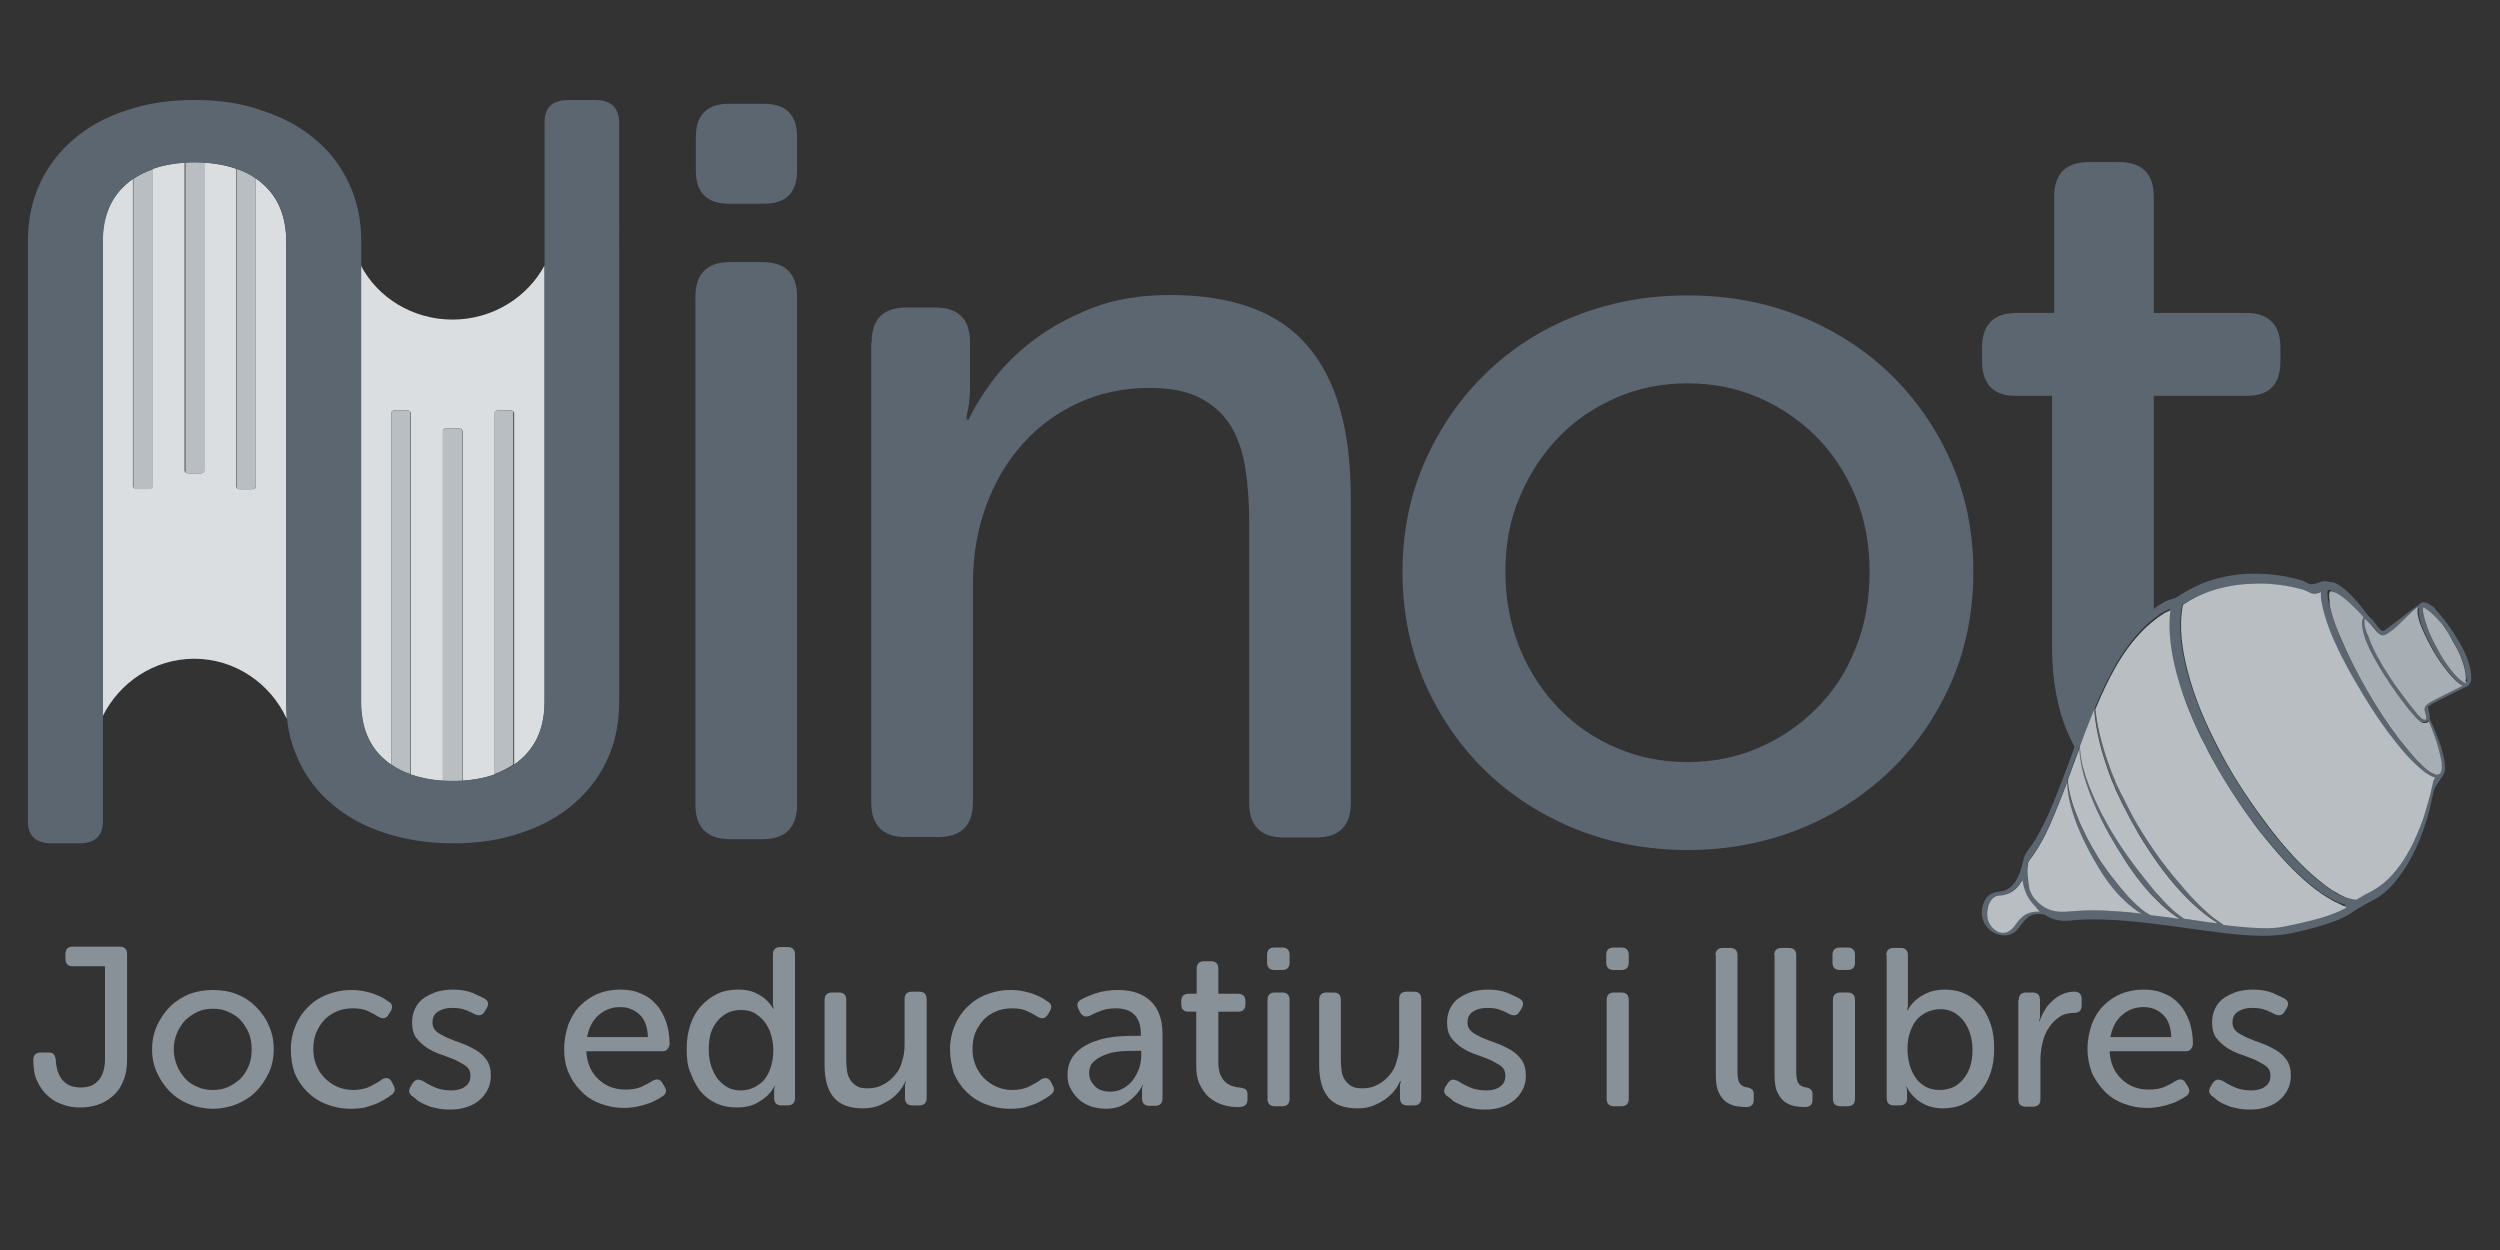 <?xml version="1.0" encoding="utf-8"?>
<!-- Generator: Adobe Illustrator 27.0.1, SVG Export Plug-In . SVG Version: 6.00 Build 0)  -->
<svg version="1.1" id="Capa_1" xmlns="http://www.w3.org/2000/svg" xmlns:xlink="http://www.w3.org/1999/xlink" x="0px" y="0px"
	 viewBox="0 0 600 300" style="enable-background:new 0 0 600 300;" xml:space="preserve">
<rect x="0" y="0" width="600" height="300" fill="#333333" stroke="none"/>
<style type="text/css">
	.st0{fill:#889198;}
	.st1{fill:#5B6670;}
	.st2{fill:#DBDEE0;}
	.st3{fill:#B9BEC3;}
	.st4{fill:none;}
	.st5{fill:#2F1D22;}
	.st6{fill:#F2F2F2;}
	.st7{fill:#A8AFB4;}
</style>
<g id="CA_1T">
	<g>
		<path class="st0" d="M8,254.4c0-1.2,0.6-1.8,1.8-1.8h1.8c0.6,0,1,0.1,1.3,0.4c0.2,0.3,0.4,0.7,0.5,1.4c0,0.9,0.2,1.8,0.4,2.6
			c0.3,0.8,0.6,1.5,1.1,2.1c0.5,0.6,1.1,1.1,1.8,1.4c0.7,0.3,1.6,0.5,2.6,0.5c0.8,0,1.5-0.1,2.2-0.3c0.7-0.2,1.4-0.6,1.9-1.2
			c0.6-0.5,1-1.2,1.3-2.1c0.3-0.8,0.5-1.9,0.5-3.1v-22.4h-7.8c-1.1,0-1.7-0.6-1.7-1.8v-1.1c0-1.2,0.6-1.8,1.7-1.8h11.3
			c1.2,0,1.8,0.6,1.8,1.8v25.3c0,2-0.3,3.8-1,5.3c-0.6,1.5-1.5,2.7-2.6,3.6c-1.1,0.9-2.3,1.6-3.6,2c-1.3,0.4-2.7,0.6-4.1,0.6
			c-1.4,0-2.8-0.2-4.1-0.7c-1.3-0.4-2.6-1.1-3.6-2.1c-1.1-0.9-1.9-2.1-2.6-3.6C8.3,258.2,8,256.5,8,254.4z"/>
		<path class="st0" d="M36.5,251.8c0-2,0.4-3.9,1.2-5.7c0.8-1.7,1.8-3.2,3.1-4.5c1.3-1.3,2.9-2.3,4.6-3c1.8-0.7,3.7-1,5.7-1
			c2,0,4,0.3,5.7,1c1.8,0.7,3.3,1.7,4.6,3c1.3,1.3,2.4,2.8,3.1,4.5c0.8,1.7,1.2,3.6,1.2,5.7c0,2.1-0.4,4-1.2,5.7
			c-0.8,1.7-1.8,3.2-3.1,4.5c-1.3,1.3-2.9,2.3-4.6,3c-1.8,0.7-3.7,1.1-5.7,1.1c-2,0-4-0.4-5.7-1.1c-1.8-0.7-3.3-1.7-4.6-3
			s-2.3-2.8-3.1-4.5C36.9,255.8,36.5,253.9,36.5,251.8z M41.7,251.8c0,1.4,0.3,2.8,0.8,4c0.5,1.2,1.2,2.2,2,3.1c0.8,0.9,1.8,1.5,3,2
			c1.1,0.5,2.3,0.7,3.6,0.7s2.5-0.2,3.6-0.7c1.1-0.5,2.1-1.2,3-2c0.9-0.9,1.5-1.9,2-3.1c0.5-1.2,0.7-2.5,0.7-4
			c0-1.4-0.2-2.7-0.7-3.9c-0.5-1.2-1.2-2.2-2-3.1s-1.9-1.5-3-2c-1.1-0.5-2.3-0.7-3.6-0.7s-2.5,0.2-3.6,0.7c-1.1,0.5-2.1,1.2-3,2
			c-0.8,0.9-1.5,1.9-2,3.1C42,249.1,41.7,250.4,41.7,251.8z"/>
		<path class="st0" d="M69.8,251.8c0-2,0.4-3.9,1.1-5.6c0.7-1.7,1.7-3.2,3-4.5c1.3-1.3,2.8-2.3,4.6-3c1.8-0.7,3.7-1.1,5.8-1.1
			c1.1,0,2.2,0.1,3.1,0.3c0.9,0.2,1.8,0.4,2.5,0.7c0.8,0.3,1.4,0.6,2,0.9c0.6,0.3,1,0.7,1.4,0.9c0.5,0.3,0.7,0.6,0.8,1.1
			c0,0.4-0.1,0.9-0.4,1.3l-0.5,0.8c-0.6,0.9-1.4,1-2.4,0.4c-0.6-0.4-1.4-0.8-2.4-1.3c-1-0.5-2.2-0.7-3.7-0.7c-1.4,0-2.6,0.2-3.8,0.7
			c-1.2,0.5-2.2,1.2-3,2c-0.8,0.9-1.5,1.9-2,3.1c-0.5,1.2-0.7,2.5-0.7,3.9c0,1.4,0.2,2.7,0.7,3.9c0.5,1.2,1.1,2.2,2,3.1
			c0.9,0.9,1.9,1.6,3,2.1c1.2,0.5,2.4,0.8,3.8,0.8c1.6,0,3.1-0.3,4.2-0.9c1.2-0.6,2.1-1.1,2.7-1.6c1-0.6,1.8-0.5,2.4,0.5l0.4,0.8
			c0.6,1,0.4,1.8-0.5,2.4c-0.4,0.3-0.9,0.7-1.5,1c-0.6,0.4-1.3,0.7-2.1,1.1c-0.8,0.3-1.7,0.6-2.7,0.9c-1,0.2-2.1,0.3-3.4,0.3
			c-2.2,0-4.1-0.4-5.9-1.1c-1.8-0.7-3.3-1.7-4.6-3c-1.3-1.3-2.3-2.8-3-4.5C70.1,255.8,69.8,253.9,69.8,251.8z"/>
		<path class="st0" d="M99,263.1c-0.5-0.3-0.7-0.6-0.8-1.1c0-0.4,0.1-0.9,0.4-1.3l0.5-0.8c0.4-0.5,0.7-0.7,1.1-0.8
			c0.4,0,0.8,0.1,1.4,0.4c0.6,0.4,1.5,0.9,2.6,1.4c1.1,0.5,2.5,0.8,4.1,0.8c1.4,0,2.5-0.3,3.3-0.9c0.9-0.6,1.3-1.5,1.3-2.7
			c0-0.9-0.3-1.6-1-2.2c-0.7-0.5-1.6-1-2.6-1.5c-1-0.4-2.2-0.9-3.4-1.3c-1.2-0.4-2.3-0.9-3.4-1.6c-1-0.7-1.9-1.5-2.6-2.4
			c-0.7-1-1-2.2-1-3.8c0-1.3,0.3-2.4,0.8-3.4c0.5-1,1.2-1.8,2.1-2.4c0.9-0.6,1.9-1.1,3.1-1.5c1.2-0.3,2.5-0.5,3.8-0.5
			c1.9,0,3.5,0.3,4.7,0.8c1.2,0.5,2.2,1,2.8,1.3c0.5,0.3,0.8,0.6,0.9,1c0.1,0.4,0,0.9-0.3,1.4l-0.5,0.8c-0.5,0.9-1.3,1.1-2.4,0.6
			c-0.6-0.3-1.3-0.7-2.2-1c-0.9-0.4-2-0.5-3.3-0.5s-2.4,0.3-3.3,0.9c-0.9,0.6-1.3,1.4-1.3,2.6c0,0.9,0.3,1.6,1,2.2
			c0.7,0.6,1.6,1,2.6,1.5c1,0.4,2.2,0.9,3.4,1.3c1.2,0.4,2.3,1,3.4,1.6c1,0.6,1.9,1.4,2.6,2.4c0.7,1,1,2.2,1,3.8
			c0,1.1-0.2,2.2-0.7,3.2c-0.5,1-1.1,1.8-2,2.6s-1.9,1.3-3.1,1.7c-1.2,0.4-2.5,0.6-4,0.6c-1.1,0-2.2-0.1-3.1-0.3
			c-1-0.2-1.8-0.4-2.6-0.8c-0.8-0.3-1.4-0.6-2-1C99.8,263.7,99.4,263.4,99,263.1z"/>
		<path class="st0" d="M135.4,251.8c0-2.2,0.4-4.1,1-5.9c0.7-1.8,1.6-3.3,2.8-4.5c1.2-1.2,2.6-2.2,4.3-2.9c1.7-0.7,3.5-1,5.4-1
			c1.9,0,3.5,0.3,5,1c1.5,0.6,2.7,1.5,3.7,2.7c1,1.1,1.7,2.5,2.3,4.1c0.5,1.6,0.8,3.3,0.8,5.2c0,0.5-0.2,0.9-0.5,1.3
			c-0.3,0.4-0.8,0.5-1.3,0.5h-18.2c0.1,1.5,0.4,2.8,0.9,3.9c0.5,1.1,1.2,2.1,2.1,2.9c0.9,0.8,1.8,1.4,2.9,1.8
			c1.1,0.4,2.2,0.6,3.5,0.6c1.5,0,2.8-0.2,3.9-0.7c1.1-0.5,2-1,2.6-1.4c1.1-0.6,1.9-0.4,2.4,0.6l0.5,0.8c0.3,0.5,0.4,0.9,0.3,1.3
			c-0.1,0.4-0.4,0.8-0.8,1c-0.4,0.3-0.9,0.6-1.5,0.9c-0.6,0.3-1.3,0.7-2.1,0.9c-0.8,0.3-1.6,0.5-2.6,0.7c-1,0.2-2,0.3-3,0.3
			c-2.2,0-4.1-0.4-5.9-1.1c-1.8-0.7-3.3-1.7-4.5-3c-1.3-1.3-2.3-2.8-3-4.5C135.7,255.7,135.4,253.8,135.4,251.8z M155.5,248.9
			c-0.1-2.4-0.7-4.2-2-5.4c-1.3-1.2-2.8-1.8-4.6-1.8c-2,0-3.7,0.6-5.2,1.9c-1.5,1.3-2.4,3.1-2.8,5.3H155.5z"/>
		<path class="st0" d="M164.8,251.8c0-2.2,0.3-4.1,0.9-5.9c0.6-1.8,1.5-3.3,2.6-4.5s2.4-2.2,3.9-2.9c1.5-0.7,3.2-1,4.9-1
			c1.6,0,2.9,0.2,4,0.7c1.1,0.5,1.9,1,2.6,1.6c0.8,0.7,1.4,1.5,1.9,2.3h0.1c0-0.2-0.1-0.4-0.1-0.5c0-0.2-0.1-0.4-0.1-0.6
			c0-0.2,0-0.4,0-0.7v-11.2c0-1.2,0.6-1.8,1.8-1.8h1.7c1.2,0,1.8,0.6,1.8,1.8v34.4c0,1.2-0.6,1.8-1.8,1.8h-1.4
			c-1.2,0-1.8-0.6-1.8-1.7v-1.6c0-0.5,0-0.8,0.1-1c0-0.1,0-0.3,0.1-0.4h-0.1c-0.5,1-1.2,1.9-2,2.6c-0.7,0.6-1.6,1.2-2.8,1.8
			c-1.1,0.5-2.5,0.8-4.2,0.8c-1.8,0-3.5-0.3-5-1c-1.5-0.7-2.8-1.7-3.8-2.9c-1-1.3-1.8-2.8-2.4-4.5C165,255.9,164.8,254,164.8,251.8z
			 M170.1,251.9c0,1.5,0.2,2.8,0.6,4c0.4,1.2,0.9,2.2,1.6,3.1c0.7,0.8,1.5,1.5,2.4,2c0.9,0.5,2,0.7,3.1,0.7c1,0,2-0.2,2.9-0.6
			c0.9-0.4,1.8-1,2.5-1.7c0.7-0.8,1.3-1.8,1.7-3c0.4-1.2,0.7-2.7,0.7-4.4c0-1.2-0.2-2.4-0.5-3.5c-0.3-1.1-0.8-2.2-1.5-3.1
			c-0.6-0.9-1.5-1.6-2.4-2.2c-1-0.6-2.1-0.8-3.4-0.8c-1.1,0-2.1,0.2-3,0.6c-0.9,0.4-1.8,1.1-2.5,1.9c-0.7,0.8-1.3,1.8-1.7,3
			C170.3,249,170.1,250.3,170.1,251.9z"/>
		<path class="st0" d="M197.9,240c0-1.2,0.6-1.8,1.8-1.8h1.7c1.1,0,1.7,0.6,1.7,1.8v14.5c0,0.9,0.1,1.8,0.2,2.6
			c0.1,0.8,0.4,1.5,0.8,2.1c0.4,0.6,0.9,1.1,1.6,1.5c0.7,0.4,1.5,0.5,2.6,0.5c1.4,0,2.6-0.3,3.7-0.9c1.1-0.6,2-1.3,2.8-2.3
			c0.8-0.9,1.4-2,1.7-3.3c0.4-1.2,0.6-2.5,0.6-3.9v-11c0-1.2,0.6-1.8,1.8-1.8h1.7c1.2,0,1.8,0.6,1.8,1.8v23.7c0,1.2-0.6,1.8-1.8,1.8
			H219c-1.2,0-1.8-0.6-1.8-1.8v-2.4c0-0.2,0-0.4,0-0.6s0-0.4,0.1-0.5c0-0.1,0.1-0.3,0.1-0.5h-0.1c-0.3,0.7-0.7,1.4-1.3,2.2
			c-0.6,0.8-1.3,1.4-2.2,2.1c-0.9,0.6-1.8,1.1-3,1.6c-1.1,0.4-2.3,0.6-3.7,0.6c-3.1,0-5.4-0.8-6.9-2.5c-1.5-1.7-2.3-4.3-2.3-7.9V240
			z"/>
		<path class="st0" d="M228,251.8c0-2,0.4-3.9,1.1-5.6s1.7-3.2,3-4.5c1.3-1.3,2.8-2.3,4.6-3c1.8-0.7,3.7-1.1,5.8-1.1
			c1.1,0,2.2,0.1,3.1,0.3c0.9,0.2,1.8,0.4,2.5,0.7c0.8,0.3,1.4,0.6,2,0.9c0.6,0.3,1,0.7,1.4,0.9c0.5,0.3,0.7,0.6,0.8,1.1
			c0,0.4-0.1,0.9-0.4,1.3l-0.5,0.8c-0.6,0.9-1.4,1-2.4,0.4c-0.6-0.4-1.4-0.8-2.4-1.3c-1-0.5-2.2-0.7-3.7-0.7c-1.4,0-2.6,0.2-3.8,0.7
			c-1.2,0.5-2.2,1.2-3,2c-0.8,0.9-1.5,1.9-2,3.1c-0.5,1.2-0.7,2.5-0.7,3.9c0,1.4,0.2,2.7,0.7,3.9c0.5,1.2,1.1,2.2,2,3.1
			s1.9,1.6,3,2.1c1.2,0.5,2.4,0.8,3.8,0.8c1.6,0,3.1-0.3,4.2-0.9c1.2-0.6,2.1-1.1,2.7-1.6c1-0.6,1.8-0.5,2.4,0.5l0.4,0.8
			c0.6,1,0.4,1.8-0.5,2.4c-0.4,0.3-0.9,0.7-1.5,1c-0.6,0.4-1.3,0.7-2.1,1.1c-0.8,0.3-1.7,0.6-2.7,0.9c-1,0.2-2.1,0.3-3.4,0.3
			c-2.2,0-4.1-0.4-5.9-1.1c-1.8-0.7-3.3-1.7-4.6-3c-1.3-1.3-2.3-2.8-3-4.5C228.4,255.8,228,253.9,228,251.8z"/>
		<path class="st0" d="M256.2,258c0-1.4,0.3-2.6,0.8-3.6c0.5-1,1.3-1.9,2.2-2.6c0.9-0.7,1.9-1.2,3-1.7c1.1-0.4,2.3-0.8,3.5-1
			c1.2-0.2,2.4-0.4,3.6-0.4c1.2-0.1,2.2-0.1,3.1-0.1h1.4V248c0-1.1-0.2-2.1-0.5-2.8c-0.3-0.8-0.7-1.4-1.3-1.9
			c-0.5-0.5-1.2-0.8-1.9-1c-0.7-0.2-1.5-0.3-2.3-0.3c-1.4,0-2.6,0.2-3.6,0.6c-1.1,0.4-1.9,0.8-2.5,1.1c-1,0.5-1.8,0.3-2.4-0.6
			l-0.4-0.8c-0.6-1.1-0.4-1.9,0.6-2.4c0.8-0.5,2-1,3.5-1.5c1.5-0.5,3.3-0.8,5.3-0.8c3.4,0,6,0.9,7.9,2.7c1.9,1.8,2.8,4.5,2.8,7.9
			v15.4c0,1.2-0.6,1.8-1.8,1.8h-1.3c-1.2,0-1.8-0.6-1.8-1.8v-1.6c0-0.3,0-0.5,0-0.7s0-0.4,0.1-0.5c0-0.1,0.1-0.3,0.1-0.4h-0.1
			c-0.5,1.1-1.2,2-2,2.8c-0.7,0.7-1.6,1.4-2.7,2c-1.1,0.6-2.5,0.9-4.1,0.9c-1.2,0-2.3-0.2-3.4-0.5c-1.1-0.4-2.1-0.9-2.9-1.6
			c-0.8-0.7-1.5-1.5-2-2.5C256.4,260.4,256.2,259.3,256.2,258z M261.4,257.6c0,1.1,0.4,2.1,1.3,3c0.8,0.9,2.1,1.4,3.8,1.4
			c1.1,0,2.2-0.3,3.1-0.8c0.9-0.5,1.7-1.2,2.3-2c0.6-0.8,1.1-1.8,1.5-2.8c0.3-1,0.5-2,0.5-3v-1.2h-1.4c-1,0-2.1,0-3.3,0.1
			c-1.3,0.1-2.5,0.3-3.6,0.7c-1.1,0.4-2.1,0.9-2.9,1.6C261.8,255.3,261.4,256.3,261.4,257.6z"/>
		<path class="st0" d="M287.1,242.8h-1.9c-1.1,0-1.7-0.6-1.7-1.8v-0.7c0-1.2,0.6-1.8,1.8-1.8h1.9v-6c0-1.2,0.6-1.8,1.8-1.8h1.6
			c1.2,0,1.8,0.6,1.8,1.8v6h4.7c1.2,0,1.8,0.6,1.8,1.8v0.7c0,1.2-0.6,1.8-1.7,1.8h-4.8v12.1c0,1.3,0.2,2.3,0.5,3.1
			c0.4,0.8,0.8,1.4,1.3,1.8c0.5,0.4,1.1,0.7,1.7,0.9c0.6,0.2,1.1,0.3,1.6,0.3c0.7,0.1,1.2,0.2,1.5,0.5c0.3,0.3,0.4,0.7,0.4,1.3v1.1
			c0,1.2-0.7,1.8-2.2,1.8c-1.4,0-2.7-0.2-3.9-0.6c-1.2-0.4-2.3-1-3.2-1.8c-0.9-0.8-1.6-1.9-2.2-3.1c-0.6-1.3-0.8-2.7-0.8-4.5V242.8z
			"/>
		<path class="st0" d="M305.9,232.8c-1.2,0-1.8-0.6-1.8-1.8v-1.8c0-1.2,0.6-1.8,1.8-1.8h1.8c1.2,0,1.8,0.6,1.8,1.8v1.8
			c0,1.2-0.6,1.8-1.8,1.8H305.9z M304.2,240c0-1.2,0.6-1.8,1.8-1.8h1.7c1.2,0,1.8,0.6,1.8,1.8v23.7c0,1.2-0.6,1.8-1.8,1.8H306
			c-1.2,0-1.8-0.6-1.8-1.8V240z"/>
		<path class="st0" d="M316.6,240c0-1.2,0.6-1.8,1.8-1.8h1.7c1.1,0,1.7,0.6,1.7,1.8v14.5c0,0.9,0.1,1.8,0.2,2.6
			c0.1,0.8,0.4,1.5,0.8,2.1c0.4,0.6,0.9,1.1,1.6,1.5c0.7,0.4,1.5,0.5,2.6,0.5c1.4,0,2.6-0.3,3.7-0.9c1.1-0.6,2-1.3,2.8-2.3
			c0.8-0.9,1.4-2,1.7-3.3c0.4-1.2,0.6-2.5,0.6-3.9v-11c0-1.2,0.6-1.8,1.8-1.8h1.7c1.2,0,1.8,0.6,1.8,1.8v23.7c0,1.2-0.6,1.8-1.8,1.8
			h-1.5c-1.2,0-1.8-0.6-1.8-1.8v-2.4c0-0.2,0-0.4,0-0.6s0-0.4,0.1-0.5c0-0.1,0.1-0.3,0.1-0.5H336c-0.3,0.7-0.7,1.4-1.3,2.2
			c-0.6,0.8-1.3,1.4-2.2,2.1c-0.9,0.6-1.8,1.1-3,1.6c-1.1,0.4-2.3,0.6-3.7,0.6c-3.1,0-5.4-0.8-6.9-2.5c-1.5-1.7-2.3-4.3-2.3-7.9V240
			z"/>
		<path class="st0" d="M347.4,263.1c-0.5-0.3-0.7-0.6-0.8-1.1c0-0.4,0.1-0.9,0.4-1.3l0.5-0.8c0.4-0.5,0.7-0.7,1.1-0.8
			c0.4,0,0.8,0.1,1.4,0.4c0.6,0.4,1.5,0.9,2.6,1.4c1.1,0.5,2.5,0.8,4.1,0.8c1.4,0,2.5-0.3,3.3-0.9c0.9-0.6,1.3-1.5,1.3-2.7
			c0-0.9-0.3-1.6-1-2.2c-0.7-0.5-1.6-1-2.6-1.5c-1-0.4-2.2-0.9-3.4-1.3c-1.2-0.4-2.3-0.9-3.4-1.6c-1-0.7-1.9-1.5-2.6-2.4
			c-0.7-1-1-2.2-1-3.8c0-1.3,0.3-2.4,0.8-3.4c0.5-1,1.2-1.8,2.1-2.4c0.9-0.6,1.9-1.1,3.1-1.5c1.2-0.3,2.5-0.5,3.8-0.5
			c1.9,0,3.5,0.3,4.7,0.8c1.2,0.5,2.2,1,2.8,1.3c0.5,0.3,0.8,0.6,0.9,1c0.1,0.4,0,0.9-0.3,1.4l-0.5,0.8c-0.5,0.9-1.3,1.1-2.4,0.6
			c-0.6-0.3-1.3-0.7-2.2-1c-0.9-0.4-2-0.5-3.3-0.5c-1.3,0-2.4,0.3-3.3,0.9c-0.9,0.6-1.3,1.4-1.3,2.6c0,0.9,0.3,1.6,1,2.2
			c0.7,0.6,1.6,1,2.6,1.5c1,0.4,2.2,0.9,3.4,1.3c1.2,0.4,2.3,1,3.4,1.6c1,0.6,1.9,1.4,2.6,2.4c0.7,1,1,2.2,1,3.8
			c0,1.1-0.2,2.2-0.7,3.2c-0.5,1-1.1,1.8-2,2.6c-0.9,0.7-1.9,1.3-3.1,1.7c-1.2,0.4-2.5,0.6-4,0.6c-1.1,0-2.2-0.1-3.1-0.3
			c-1-0.2-1.8-0.4-2.6-0.8c-0.8-0.3-1.4-0.6-2-1C348.3,263.7,347.8,263.4,347.4,263.1z"/>
		<path class="st0" d="M387.3,232.8c-1.2,0-1.8-0.6-1.8-1.8v-1.8c0-1.2,0.6-1.8,1.8-1.8h1.8c1.2,0,1.8,0.6,1.8,1.8v1.8
			c0,1.2-0.6,1.8-1.8,1.8H387.3z M385.6,240c0-1.2,0.6-1.8,1.8-1.8h1.7c1.2,0,1.8,0.6,1.8,1.8v23.7c0,1.2-0.6,1.8-1.8,1.8h-1.7
			c-1.2,0-1.8-0.6-1.8-1.8V240z"/>
		<path class="st0" d="M411.7,229.3c0-1.2,0.6-1.8,1.8-1.8h1.7c1.2,0,1.8,0.6,1.8,1.8v28.1c0,0.8,0.1,1.4,0.2,1.8
			c0.1,0.5,0.3,0.8,0.6,1.1c0.3,0.3,0.5,0.4,0.8,0.5c0.3,0.1,0.6,0.2,0.9,0.2c0.4,0.1,0.7,0.2,1,0.5c0.3,0.2,0.4,0.6,0.4,1.1v1.3
			c0,0.6-0.1,1-0.4,1.3c-0.3,0.3-0.7,0.5-1.4,0.5c-0.7,0-1.5-0.1-2.4-0.2c-0.9-0.2-1.6-0.5-2.4-1c-0.7-0.5-1.3-1.3-1.8-2.3
			c-0.5-1-0.7-2.4-0.7-4.1V229.3z"/>
		<path class="st0" d="M425.8,229.3c0-1.2,0.6-1.8,1.8-1.8h1.7c1.2,0,1.8,0.6,1.8,1.8v28.1c0,0.8,0.1,1.4,0.2,1.8
			c0.1,0.5,0.3,0.8,0.6,1.1c0.3,0.3,0.5,0.4,0.8,0.5c0.3,0.1,0.6,0.2,0.9,0.2c0.4,0.1,0.7,0.2,1,0.5c0.3,0.2,0.4,0.6,0.4,1.1v1.3
			c0,0.6-0.1,1-0.4,1.3c-0.3,0.3-0.7,0.5-1.4,0.5c-0.7,0-1.5-0.1-2.4-0.2c-0.9-0.2-1.6-0.5-2.4-1c-0.7-0.5-1.3-1.3-1.8-2.3
			c-0.5-1-0.7-2.4-0.7-4.1V229.3z"/>
		<path class="st0" d="M441.6,232.8c-1.2,0-1.8-0.6-1.8-1.8v-1.8c0-1.2,0.6-1.8,1.8-1.8h1.8c1.2,0,1.8,0.6,1.8,1.8v1.8
			c0,1.2-0.6,1.8-1.8,1.8H441.6z M439.9,240c0-1.2,0.6-1.8,1.8-1.8h1.7c1.2,0,1.8,0.6,1.8,1.8v23.7c0,1.2-0.6,1.8-1.8,1.8h-1.7
			c-1.2,0-1.8-0.6-1.8-1.8V240z"/>
		<path class="st0" d="M452.7,229.3c0-1.2,0.6-1.8,1.8-1.8h1.7c1.1,0,1.7,0.6,1.7,1.8v11c0,0.4,0,0.7,0,0.9c0,0.3,0,0.5-0.1,0.7
			c0,0.3-0.1,0.5-0.1,0.6h0.1c0.5-0.9,1.2-1.8,2-2.5c0.7-0.6,1.6-1.2,2.8-1.7c1.1-0.5,2.5-0.8,4.1-0.8c1.8,0,3.4,0.3,4.9,1
			c1.5,0.7,2.7,1.7,3.8,2.9c1,1.2,1.8,2.7,2.4,4.5c0.6,1.8,0.8,3.7,0.8,5.8c0,2.2-0.3,4.2-0.9,5.9c-0.6,1.8-1.5,3.3-2.6,4.5
			c-1.1,1.2-2.4,2.2-3.9,2.9c-1.5,0.7-3.1,1-4.9,1c-1.6,0-3-0.3-4.1-0.8c-1.1-0.5-2-1.1-2.7-1.8c-0.8-0.8-1.5-1.6-1.9-2.6h-0.1
			c0,0.1,0,0.3,0.1,0.4c0.1,0.4,0.1,0.8,0.1,1.2v1.3c0,1-0.6,1.6-1.8,1.6h-1.3c-1.2,0-1.8-0.6-1.8-1.8V229.3z M457.8,251.9
			c0,1.3,0.2,2.5,0.5,3.6c0.3,1.2,0.8,2.2,1.4,3.1s1.4,1.6,2.4,2.2c0.9,0.5,2.1,0.8,3.4,0.8c1.1,0,2.1-0.2,3.1-0.6
			c1-0.4,1.8-1.1,2.5-1.9c0.7-0.8,1.3-1.8,1.7-3c0.4-1.2,0.6-2.6,0.6-4.1c0-1.5-0.2-2.8-0.6-4c-0.4-1.2-0.9-2.2-1.6-3.1
			c-0.7-0.8-1.5-1.5-2.4-2c-1-0.5-2-0.7-3.1-0.7c-1,0-2,0.2-3,0.6c-0.9,0.4-1.8,1-2.5,1.7c-0.7,0.8-1.3,1.8-1.7,3
			C458,248.7,457.8,250.2,457.8,251.9z"/>
		<path class="st0" d="M484.5,240c0-1.2,0.6-1.8,1.8-1.8h1.5c1.2,0,1.8,0.6,1.8,1.8v3.1c0,0.3,0,0.6,0,0.8c0,0.3,0,0.5-0.1,0.6
			c0,0.2-0.1,0.4-0.1,0.6h0.1c0.3-0.9,0.7-1.8,1.2-2.6c0.5-0.9,1.1-1.6,1.9-2.3c0.7-0.7,1.5-1.2,2.4-1.6c0.9-0.4,1.8-0.6,2.9-0.6
			c1.1,0,1.7,0.6,1.7,1.8v1.5c0,1.2-0.6,1.8-1.9,1.8c-1.3,0-2.5,0.3-3.5,1s-1.8,1.5-2.5,2.6c-0.7,1-1.2,2.2-1.5,3.6
			c-0.3,1.3-0.5,2.7-0.5,4v9.5c0,1.2-0.6,1.8-1.8,1.8h-1.7c-1.2,0-1.8-0.6-1.8-1.8V240z"/>
		<path class="st0" d="M501,251.8c0-2.2,0.4-4.1,1-5.9c0.7-1.8,1.6-3.3,2.8-4.5c1.2-1.2,2.6-2.2,4.3-2.9c1.7-0.7,3.5-1,5.4-1
			c1.9,0,3.5,0.3,5,1c1.5,0.6,2.7,1.5,3.7,2.7c1,1.1,1.7,2.5,2.3,4.1c0.5,1.6,0.8,3.3,0.8,5.2c0,0.5-0.2,0.9-0.5,1.3
			c-0.3,0.4-0.8,0.5-1.3,0.5h-18.2c0.1,1.5,0.4,2.8,0.9,3.9c0.5,1.1,1.2,2.1,2.1,2.9c0.9,0.8,1.8,1.4,2.9,1.8
			c1.1,0.4,2.2,0.6,3.5,0.6c1.5,0,2.8-0.2,3.9-0.7c1.1-0.5,2-1,2.6-1.4c1.1-0.6,1.9-0.4,2.4,0.6l0.5,0.8c0.3,0.5,0.4,0.9,0.3,1.3
			c-0.1,0.4-0.4,0.8-0.8,1c-0.4,0.3-0.9,0.6-1.5,0.9c-0.6,0.3-1.3,0.7-2.1,0.9c-0.8,0.3-1.6,0.5-2.6,0.7c-1,0.2-2,0.3-3,0.3
			c-2.2,0-4.1-0.4-5.9-1.1c-1.8-0.7-3.3-1.7-4.5-3s-2.3-2.8-3-4.5C501.4,255.7,501,253.8,501,251.8z M521.1,248.9
			c-0.1-2.4-0.7-4.2-2-5.4c-1.3-1.2-2.8-1.8-4.6-1.8c-2,0-3.7,0.6-5.2,1.9c-1.5,1.3-2.4,3.1-2.8,5.3H521.1z"/>
		<path class="st0" d="M531,263.1c-0.5-0.3-0.7-0.6-0.8-1.1c0-0.4,0.1-0.9,0.4-1.3l0.5-0.8c0.4-0.5,0.7-0.7,1.1-0.8
			c0.4,0,0.8,0.1,1.4,0.4c0.6,0.4,1.5,0.9,2.6,1.4c1.1,0.5,2.5,0.8,4.1,0.8c1.4,0,2.5-0.3,3.3-0.9c0.9-0.6,1.3-1.5,1.3-2.7
			c0-0.9-0.3-1.6-1-2.2c-0.7-0.5-1.6-1-2.6-1.5c-1-0.4-2.2-0.9-3.4-1.3c-1.2-0.4-2.3-0.9-3.4-1.6c-1-0.7-1.9-1.5-2.6-2.4
			c-0.7-1-1-2.2-1-3.8c0-1.3,0.3-2.4,0.8-3.4c0.5-1,1.2-1.8,2.1-2.4c0.9-0.6,1.9-1.1,3.1-1.5c1.2-0.3,2.5-0.5,3.8-0.5
			c1.9,0,3.5,0.3,4.7,0.8c1.2,0.5,2.2,1,2.8,1.3c0.5,0.3,0.8,0.6,0.9,1c0.1,0.4,0,0.9-0.3,1.4l-0.5,0.8c-0.5,0.9-1.3,1.1-2.4,0.6
			c-0.6-0.3-1.3-0.7-2.2-1c-0.9-0.4-2-0.5-3.3-0.5s-2.4,0.3-3.3,0.9c-0.9,0.6-1.3,1.4-1.3,2.6c0,0.9,0.3,1.6,1,2.2
			c0.7,0.6,1.6,1,2.6,1.5c1,0.4,2.2,0.9,3.4,1.3c1.2,0.4,2.3,1,3.4,1.6c1,0.6,1.9,1.4,2.6,2.4c0.7,1,1,2.2,1,3.8
			c0,1.1-0.2,2.2-0.7,3.2c-0.5,1-1.1,1.8-2,2.6s-1.9,1.3-3.1,1.7c-1.2,0.4-2.5,0.6-4,0.6c-1.1,0-2.2-0.1-3.1-0.3
			c-1-0.2-1.8-0.4-2.6-0.8c-0.8-0.3-1.4-0.6-2-1C531.8,263.7,531.3,263.4,531,263.1z"/>
	</g>
	<g>
		<g>
			<g>
				<path class="st1" d="M175,48.9c-5.4,0-8-2.7-8-8v-8c0-5.4,2.7-8,8-8h8.3c5.4,0,8,2.7,8,8v8c0,5.4-2.7,8-8,8H175z"/>
				<path class="st1" d="M166.9,71.2c0-5.5,2.8-8.3,8.3-8.3h7.8c5.5,0,8.3,2.8,8.3,8.3v121.9c0,5.5-2.8,8.3-8.3,8.3h-7.8
					c-5.5,0-8.3-2.8-8.3-8.3V71.2z"/>
			</g>
			<path class="st1" d="M209.2,82.1c0-5.5,2.8-8.3,8.3-8.3h7c5.5,0,8.3,2.8,8.3,8.3v11.3c0,1.7-0.2,3.4-0.5,5
				c-0.2,0.7-0.3,1.4-0.3,2.3h0.5c1.2-2.7,3.1-5.8,5.7-9.3c2.6-3.5,5.9-6.8,9.9-9.8c4-3,8.7-5.6,14.1-7.7c5.4-2.1,11.6-3.1,18.6-3.1
				c15.1,0,26.1,4.1,33,12.2c7,8.1,10.4,20.3,10.4,36.6v73.1c0,5.5-2.8,8.3-8.3,8.3h-7.8c-5.5,0-8.3-2.8-8.3-8.3v-67.6
				c0-4.5-0.3-8.7-0.9-12.6c-0.6-3.9-1.7-7.2-3.4-10.1c-1.7-2.8-4.1-5.1-7.3-6.8c-3.2-1.7-7.3-2.5-12.3-2.5
				c-6.2,0-11.9,1.2-17.1,3.6c-5.2,2.4-9.7,5.7-13.4,9.9c-3.8,4.2-6.7,9.2-8.8,15c-2.1,5.8-3.1,11.9-3.1,18.5v52.5
				c0,5.5-2.8,8.3-8.3,8.3h-7.8c-5.5,0-8.3-2.8-8.3-8.3V82.1z"/>
			<path class="st1" d="M336.6,137.2c0-9.5,1.8-18.4,5.4-26.5c3.6-8.1,8.5-15.2,14.6-21.1c6.1-5.9,13.3-10.6,21.6-13.8
				c8.3-3.3,17.2-4.9,26.8-4.9c9.6,0,18.5,1.6,26.8,4.9c8.3,3.3,15.5,7.9,21.7,13.8c6.2,6,11.1,13,14.7,21.1
				c3.6,8.1,5.4,17,5.4,26.5c0,9.7-1.8,18.6-5.4,26.8c-3.6,8.1-8.5,15.2-14.7,21.1c-6.2,5.9-13.4,10.6-21.7,13.9
				c-8.3,3.3-17.2,5-26.8,5c-9.5,0-18.5-1.7-26.8-5c-8.3-3.4-15.5-8-21.6-13.9c-6.1-5.9-11-13-14.6-21.1
				C338.4,155.8,336.6,146.9,336.6,137.2z M361.3,137.2c0,6.7,1.2,12.9,3.5,18.5c2.3,5.6,5.5,10.4,9.4,14.4c3.9,4,8.5,7.2,13.8,9.4
				c5.3,2.3,10.9,3.4,17,3.4c6,0,11.7-1.1,17-3.4c5.3-2.3,9.9-5.4,13.9-9.4c4-4,7.2-8.8,9.4-14.4c2.3-5.6,3.4-11.8,3.4-18.5
				c0-6.5-1.1-12.6-3.4-18.1c-2.3-5.5-5.4-10.3-9.4-14.3c-4-4-8.7-7.2-13.9-9.4c-5.3-2.3-10.9-3.4-17-3.4c-6,0-11.7,1.1-17,3.4
				c-5.3,2.3-9.9,5.4-13.8,9.4c-3.9,4-7.1,8.8-9.4,14.3C362.4,124.6,361.3,130.6,361.3,137.2z"/>
			<g>
				<g>
					<path class="st2" d="M108.6,76.7c-9.6,0-18-5.3-22-13v16.7V146v22.4c0,6.1,2,10.8,5.9,14.1c0.4,0.4,0.9,0.7,1.4,1.1V99.2
						c0-0.4,0.3-0.7,0.8-0.7h3.1c0.4,0,0.8,0.3,0.8,0.7v86.7c2.3,0.8,4.9,1.3,7.7,1.5v-83.9c0-0.4,0.3-0.7,0.8-0.7h3.1
						c0.4,0,0.8,0.3,0.8,0.7v83.9c2.9-0.2,5.4-0.7,7.7-1.5V99.2c0-0.4,0.3-0.7,0.8-0.7h3.1c0.4,0,0.8,0.3,0.8,0.7v84.3
						c0.5-0.3,0.9-0.6,1.3-1c4-3.3,6-8,6-14.1V63.7C126.6,71.3,118.3,76.7,108.6,76.7z"/>
					<path class="st3" d="M122.5,98.5h-3.1c-0.4,0-0.8,0.3-0.8,0.7v86.6c1.7-0.6,3.2-1.4,4.6-2.3V99.2
						C123.3,98.8,123,98.5,122.5,98.5z"/>
					<path class="st3" d="M110.2,102.8h-3.1c-0.4,0-0.8,0.3-0.8,0.7v83.9c0.7,0,1.5,0.1,2.2,0.1c0.8,0,1.6,0,2.4-0.1v-83.9
						C110.9,103.1,110.6,102.8,110.2,102.8z"/>
					<path class="st3" d="M97.8,98.5h-3.1c-0.4,0-0.8,0.3-0.8,0.7v84.3c1.4,1,2.9,1.7,4.6,2.3V99.2C98.6,98.8,98.2,98.5,97.8,98.5z"
						/>
				</g>
				<g>
					<path class="st2" d="M68.7,168.6V146V80.4V58c0-6.1-2-10.8-5.9-14.1c-0.4-0.4-0.9-0.7-1.4-1.1v74c0,0.3-0.3,0.6-0.8,0.6h-3.1
						c-0.4,0-0.8-0.3-0.8-0.6V40.5c-2.3-0.8-4.9-1.3-7.7-1.5v74c0,0.3-0.3,0.6-0.8,0.6h-3.1c-0.4,0-0.8-0.3-0.8-0.6V39
						c-2.9,0.2-5.4,0.7-7.7,1.5v76.2c0,0.3-0.3,0.6-0.8,0.6h-3.1c-0.4,0-0.8-0.3-0.8-0.6V42.9c-0.5,0.3-0.9,0.6-1.3,1
						c-4,3.3-6,8-6,14.1V172c4-8.2,12.4-13.9,22-13.9c9.8,0,18.3,5.9,22.2,14.4C68.8,171.2,68.7,169.9,68.7,168.6z"/>
					<path class="st3" d="M32.8,117.4h3.1c0.4,0,0.8-0.3,0.8-0.6V40.6C35,41.2,33.4,42,32,42.9v73.9C32,117.2,32.4,117.4,32.8,117.4
						z"/>
					<path class="st3" d="M45.2,113.6h3.1c0.4,0,0.8-0.3,0.8-0.6V39c-0.7,0-1.5-0.1-2.2-0.1c-0.8,0-1.6,0-2.4,0.1v74
						C44.4,113.4,44.7,113.6,45.2,113.6z"/>
					<path class="st3" d="M57.5,117.4h3.1c0.4,0,0.8-0.3,0.8-0.6v-74c-1.4-1-2.9-1.7-4.6-2.3v76.3C56.8,117.2,57.1,117.4,57.5,117.4
						z"/>
				</g>
				<path class="st1" d="M142.8,24h-6.4c-3.8,0-5.7,1.8-5.7,5.3v34.3v104.8c0,6.1-2,10.8-6,14.1c-4,3.3-9.4,4.9-16.1,4.9
					c-6.7,0-12-1.6-16-4.9c-4-3.3-5.9-8-5.9-14.1V146V80.4V63.7v-5.8c0-5.1-1-9.7-2.9-13.8c-1.9-4.1-4.6-7.7-8.1-10.6
					c-3.5-3-7.7-5.3-12.6-6.9C58.2,24.8,52.7,24,46.6,24c-6,0-11.4,0.8-16.3,2.5c-4.9,1.6-9.1,3.9-12.6,6.9c-3.5,3-6.2,6.5-8.1,10.6
					c-1.9,4.1-2.9,8.7-2.9,13.8v139.3c0,3.5,1.9,5.3,5.7,5.3H19c3.8,0,5.7-1.8,5.7-5.3V172V58c0-6.1,2-10.8,6-14.1
					c4-3.3,9.4-4.9,16.1-4.9c6.7,0,12,1.6,16,4.9c4,3.3,5.9,8,5.9,14.1v22.4V146v22.6c0,1.3,0.1,2.6,0.2,3.9
					c0.3,3.2,1.1,6.1,2.3,8.9c0,0.1,0.1,0.1,0.1,0.2c0.1,0.3,0.2,0.6,0.3,0.8c1.9,4.1,4.6,7.7,8.1,10.6c3.5,3,7.7,5.3,12.6,6.9
					c4.9,1.6,10.4,2.5,16.4,2.5c6,0,11.4-0.8,16.3-2.5c4.9-1.6,9.1-3.9,12.6-6.9c3.5-3,6.2-6.5,8.1-10.6c1.9-4.1,2.9-8.7,2.9-13.8
					V29.3C148.5,25.8,146.6,24,142.8,24z"/>
			</g>
			<path class="st1" d="M508.7,155.5c1.4-2.2,3-4.3,4.9-6.2c1-1,2.1-2.1,3.3-3V95h22.4c5.4,0,8-2.8,8-8.3v-3.3
				c0-5.5-2.8-8.3-8.3-8.3h-22.1V47.2c0-5.5-2.8-8.3-8.3-8.3h-7.3c-5.5,0-8.3,2.8-8.3,8.3v27.9h-9c-5.5,0-8.3,2.8-8.3,8.3v3.3
				c0,5.5,2.7,8.3,8,8.3h8.8v60.3c0,8,1.3,15,3.9,20.9c0.5,1.1,1,2.2,1.6,3.2c1-2.8,2-5.6,3.1-8.3
				C503.2,165.7,505.6,160.4,508.7,155.5z"/>
		</g>
		<g>
			<path class="st4" d="M488.6,217.6c-1.1-1.1-2.1-2.5-2.6-4c-0.3-0.8-0.5-1.6-0.6-2.5c-0.8,1.5-1.9,2.7-3.5,3.3
				c-0.5,0.2-1,0.3-1.5,0.4c-0.6,0.1-1.1,0-1.6,0.3c-1.6,1-2.1,3.4-1.7,5.1c0.4,1.7,1.9,3.4,3.7,3.5c1.1,0.1,1.9-0.6,2.6-1.4
				c0.7-0.8,1.2-1.7,2-2.4c1-0.9,2.3-1.3,3.6-1.3c0.2,0,0.4,0,0.6,0c-0.2-0.2-0.4-0.4-0.5-0.6C488.9,217.9,488.8,217.8,488.6,217.6z
				"/>
			<path class="st4" d="M508.8,215c-2.6-2.7-4.6-5.8-6.4-9c-1.8-3.2-3.4-6.5-4.6-10c-0.6-1.7-1.1-3.5-1.4-5.3c-0.2-1-0.3-2-0.3-3
				c-1,2.6-2,5.2-3.1,7.8c-1.4,3.2-2.9,6.4-4.8,9.3c-0.4,0.7-1,1.3-1.4,2c0,0,0,0.1,0,0.1c-0.5,2.2-0.1,4.4,0.5,6.5
				c0.2,0.6,0.5,1.2,0.9,1.8c0.1,0.1,0.2,0.3,0.3,0.4c1,1.2,2.3,2.2,3.8,2.7c2.2,0.7,4.5,0.3,6.8,0.2c4.8-0.2,9.6,0.1,14.4,0.6
				c0.2,0,0.4,0.1,0.7,0.1c-0.3-0.2-0.7-0.4-1-0.6C511.5,217.6,510.1,216.4,508.8,215z"/>
			<path class="st4" d="M591.5,159.1c-0.5-1.7-1.3-3.3-2.2-4.8c-0.2-0.4-0.4-0.8-0.6-1.1c-0.3-0.5-0.6-1-1-1.5
				c0-0.1-0.1-0.1-0.1-0.2c-0.3-0.5-0.7-1-1-1.5c0,0,0-0.1-0.1-0.1c-0.3-0.3-0.6-0.7-0.9-1c-0.6-0.7-1.3-1.4-2-2
				c-0.4-0.3-0.7-0.6-1.1-0.8c-0.2-0.1-0.4-0.2-0.5-0.3c-0.1,0-0.2,0-0.2,0c0,0,0,0,0,0.1c0,0.1,0,0.3,0,0.5c0,0.4,0.1,0.9,0.2,1.3
				c0.2,0.9,0.5,1.8,0.8,2.7c0.7,1.8,1.5,3.5,2.4,5.2c0.9,1.7,2,3.3,3.1,4.9c0.6,0.8,1.2,1.5,1.9,2.2c0.3,0.3,0.7,0.6,1.1,0.9
				c0.2,0.1,0.4,0.2,0.6,0.3c0.1,0,0.2,0.1,0.3,0.1c0,0,0,0,0,0c0,0,0,0,0,0c0.1-0.1,0.1-0.3,0.2-0.5c0-0.2,0.1-0.4,0.1-0.6
				c0-0.4,0-0.8-0.1-1.3C592,160.8,591.8,159.9,591.5,159.1z"/>
			<path class="st4" d="M582.5,173.2c-0.2,0.1-0.3,0.1-0.5,0.1c-0.1,0-0.2,0-0.2,0l-0.2,0c-0.1,0-0.1,0-0.2,0
				c-0.1,0-0.2-0.1-0.2-0.1c-0.1-0.1-0.3-0.1-0.4-0.2c-0.8-0.6-1.4-1.3-2-2c-0.6-0.7-1.2-1.4-1.7-2.1c-1.1-1.4-2.2-2.9-3.2-4.4
				c-1-1.5-2-3-3-4.5c-0.9-1.5-1.8-3.1-2.6-4.8c-0.4-0.8-0.7-1.7-1-2.5c-0.3-0.9-0.5-1.8-0.6-2.7c0-0.5-0.1-1,0.1-1.5
				c0-0.1,0.1-0.3,0.2-0.4c0,0,0.1-0.1,0.1-0.1c-1-1.2-2.1-2.3-3.2-3.3c-0.8-0.8-1.7-1.5-2.6-2.1c-0.1-0.1-0.2-0.1-0.3-0.2
				c0,0,0,0,0,0c-0.2-0.1-0.3-0.2-0.5-0.3c0,0-0.1,0-0.1-0.1c-0.2-0.1-0.3-0.2-0.5-0.2c-0.2-0.1-0.4-0.1-0.6-0.2c-0.2,0-0.2,0-0.3,0
				c0,0-0.1,0.1-0.2,0.2c0,0,0,0,0,0c0,0,0,0.1,0,0.1c0,0.1,0,0.1,0,0.2c0,0.1,0,0.2,0,0.3c0,0.5,0,1,0.1,1.5
				c0.1,1.1,0.4,2.2,0.8,3.2c0.6,2.2,1.5,4.3,2.4,6.4c1.8,4.2,3.9,8.3,6.2,12.3c2.3,4,4.8,7.8,7.6,11.5c1.4,1.8,2.9,3.6,4.4,5.2
				c0.8,0.8,1.6,1.6,2.5,2.3c0.4,0.3,0.9,0.6,1.4,0.8c0.1,0,0.2,0.1,0.3,0.1c0,0,0.1,0,0.1,0c0,0,0.1,0,0.1,0c0.1,0,0.1,0,0.2,0
				c0.2,0,0.4,0,0.6-0.1c0.1-0.1,0.3-0.2,0.4-0.4c0.1-0.2,0.1-0.5,0.2-0.7c0.1-0.5,0-1.1,0-1.6c0-0.2,0-0.3-0.1-0.5c0,0,0,0,0,0
				c-0.1-0.9-0.4-1.9-0.6-2.8c-0.6-2.2-1.4-4.4-2.3-6.5c0-0.1-0.1-0.1-0.1-0.2c0,0.1-0.1,0.1-0.1,0.1
				C582.6,173.1,582.6,173.1,582.5,173.2z"/>
			<path class="st4" d="M590.7,164.2c-0.4-0.3-0.8-0.6-1.2-0.9c-0.7-0.7-1.4-1.4-2-2.2c-1.2-1.5-2.4-3.2-3.4-4.9
				c-1-1.7-1.9-3.4-2.7-5.3c-0.4-0.9-0.7-1.9-1-2.9c-0.1-0.5-0.2-1-0.2-1.6c0-0.3,0-0.6,0.1-0.9c0,0,0,0,0,0
				c-0.7,0.4-1.3,1.1-1.9,1.6c-1.3,1.3-2.6,2.5-3.9,3.7c-0.3,0.3-0.7,0.6-1.1,0.8c-0.2,0.1-0.4,0.3-0.6,0.4
				c-0.1,0.1-0.2,0.1-0.3,0.2l-0.1,0l-0.1,0c-0.1,0-0.2,0.1-0.3,0.1c-0.2,0-0.4,0-0.5-0.1c0,0,0,0,0,0c-0.2-0.1-0.3-0.1-0.4-0.2
				c-0.2-0.2-0.4-0.3-0.6-0.5c-0.3-0.3-0.6-0.7-0.9-1.1c-0.6-0.7-1.1-1.4-1.8-1.9c-0.1-0.1-0.3-0.1-0.2-0.1c0,0,0,0,0,0c0,0,0,0,0,0
				c0,0,0,0.1-0.1,0.1c-0.1,0.3-0.1,0.7,0,1.2c0.1,0.8,0.3,1.7,0.6,2.5c0.3,0.8,0.6,1.7,1,2.5c0.7,1.6,1.6,3.2,2.5,4.7
				c0.9,1.5,1.9,3,2.9,4.5c1,1.5,2.1,2.9,3.2,4.3c0.5,0.7,1.1,1.4,1.7,2.1c0.6,0.7,1.2,1.3,1.8,1.8c0.1,0.1,0.2,0.1,0.2,0.1
				c0,0,0.1,0,0.1,0c0,0,0.1,0,0.1,0l0.1,0l0.1,0c0.1,0,0.1,0,0.1,0c0,0,0.1-0.1,0.1-0.2c0-0.1,0-0.3,0-0.5c0-0.1,0-0.3-0.1-0.4
				c-0.1-0.3-0.1-0.6-0.2-0.9c0-0.1-0.1-0.2-0.1-0.4c0-0.1,0-0.4,0.1-0.6c0.2-0.4,0.4-0.5,0.6-0.7c0.8-0.6,1.6-0.9,2.4-1.4
				c0.8-0.4,1.6-0.8,2.4-1.2l2.4-1.2l1.2-0.6l0.1,0h0C590.9,164.4,590.8,164.3,590.7,164.2z"/>
			<polygon class="st5" points="588.5,152.3 588.5,152.3 588.5,152.3 			"/>
			<path class="st5" d="M581.7,145.8C581.7,145.8,581.7,145.8,581.7,145.8C581.7,145.8,581.7,145.8,581.7,145.8
				C581.7,145.8,581.7,145.8,581.7,145.8z"/>
			<path class="st1" d="M593.1,162.9c0-0.5,0-1-0.1-1.4c-0.1-0.9-0.3-1.8-0.6-2.7c-0.3-0.9-0.6-1.7-1-2.5c-0.4-0.8-0.8-1.6-1.3-2.4
				c-0.7-1.1-2.1-3.8-5.7-7.8c-0.3-0.4-0.7-0.7-1.2-1c-0.2-0.2-0.5-0.3-0.8-0.4c-0.3-0.1-0.7-0.2-1.2-0.1c-0.2,0.1-0.4,0.3-0.6,0.4
				c-0.1,0.1-0.1,0.2-0.2,0.3c-0.8,0.4-1.5,1-2.2,1.5c-1.4,1.1-2.8,2.2-4.3,3.3l-1.1,0.8c-0.2,0.1-0.4,0.3-0.5,0.4
				c-0.1,0.1-0.2,0.1-0.3,0.1l-0.1,0c0,0,0,0,0,0c0,0,0,0-0.1,0c-0.1,0-0.2,0-0.3-0.1c-0.1-0.1-0.3-0.2-0.4-0.4
				c-0.3-0.3-0.6-0.6-0.8-1c-0.5-0.7-1.1-1.4-1.8-2c-1.2-1.6-2.4-3.1-3.7-4.5c-0.8-0.9-1.7-1.7-2.6-2.4c-0.5-0.4-1-0.7-1.6-1
				c-0.3-0.1-0.7-0.3-1.1-0.3c-0.1,0-0.3,0-0.4,0c-0.3-0.1-0.5-0.2-0.8-0.2c-0.8-0.1-1.5,0.2-2.3,0.5c-0.6,0.2-1.3,0.3-1.9,0.1
				c-0.5-0.2-1-0.6-1.6-0.8c-1.4-0.4-2.8-0.7-4.2-1c-2.9-0.5-5.8-0.7-8.8-0.6c-3.7,0.2-7.4,0.9-10.9,2.3c-1.9,0.8-3.8,1.8-5.5,2.9
				c-0.3,0.2-0.6,0.4-0.9,0.6c-0.2,0.1-0.5,0.1-0.7,0.2c-0.7,0.2-1.4,0.4-2.1,0.8c-0.9,0.5-1.7,1-2.6,1.7c-1.2,0.9-2.3,1.9-3.3,3
				c-1.8,1.9-3.4,4-4.9,6.2c-3.1,4.9-5.5,10.2-7.6,15.6c-1.1,2.7-2.1,5.5-3.1,8.3c-1,2.8-2,5.5-3.1,8.3c-1.8,4.7-3.7,9.5-6.3,13.9
				c-0.6,0.9-1.2,1.8-1.8,2.6c-0.6,0.8-1,1.6-1.1,2.5c-0.1,0.1-0.1,0.1-0.1,0.2c-0.6,3.1-2.2,7-5.7,7.2c-0.8,0.1-1.5,0.2-2.2,0.7
				c-0.8,0.5-1.3,1.4-1.6,2.2c-0.7,1.9-0.4,4.1,0.9,5.6c1.2,1.5,3.3,2.3,5.1,1.9c1.1-0.2,1.9-0.9,2.6-1.8c0.7-0.9,1.3-1.8,2.2-2.5
				c1.2-0.9,2.5-0.8,3.9-0.6c1.4,1,3.1,1.5,4.9,1.5c1.5,0,3-0.3,4.6-0.3c1.6-0.1,3.2,0,4.7,0c6.8,0.2,13.6,1.2,20.3,2.1
				c6,0.8,12.1,1.8,18.2,1.8c2.2,0,4.3-0.2,6.4-0.6c2.9-0.6,5.7-1.3,8.5-2.2c1.6-0.5,3.2-1.1,4.7-1.9c1.1-0.6,2.1-1.4,3.2-2
				c1.3-0.8,2.7-1.5,4-2.2c2-1.2,3.8-2.9,5.2-4.8c3.5-4.4,5.7-9.7,7.3-15.1c0.6-2,0.9-4,1.4-6c0.3-1.1,1.2-2.1,1.8-3.1
				c0.2-0.3,0.4-0.5,0.5-0.8c0.1-0.1,0.1-0.2,0.2-0.3c0.1-0.3,0.2-0.7,0.2-1c0-0.6,0-1.2-0.1-1.8c-0.2-1.2-0.5-2.3-0.8-3.4
				c-0.7-2.2-1.6-4.4-2.6-6.5c-0.1-0.2-0.2-0.3-0.2-0.5c0,0,0-0.1,0-0.1c0.1-0.3,0-0.6,0-0.8c-0.1-0.5-0.2-1-0.3-1.4
				c0-0.1,0-0.2-0.1-0.3c0-0.1,0-0.1,0-0.1c0,0,0.2-0.2,0.3-0.3c0.7-0.5,1.5-0.9,2.3-1.3c0.8-0.4,1.6-0.8,2.4-1.2l2.4-1.2l1.2-0.6
				l0.6-0.3l0.3-0.1c0.2-0.1,0.3-0.3,0.4-0.4c0-0.1,0.1-0.1,0.1-0.2c0,0,0,0,0,0c0.1-0.1,0.2-0.3,0.2-0.4
				C593.1,163.6,593.1,163.3,593.1,162.9C593.1,163,593.1,163,593.1,162.9C593.1,163,593.1,163,593.1,162.9z M588.5,152.3
				C588.5,152.3,588.5,152.3,588.5,152.3C588.5,152.3,588.5,152.3,588.5,152.3C588.5,152.3,588.5,152.3,588.5,152.3z M488.9,218.7
				c-1.3,0-2.6,0.4-3.6,1.3c-0.8,0.7-1.4,1.6-2,2.4c-0.7,0.8-1.5,1.4-2.6,1.4c-1.9-0.1-3.3-1.8-3.7-3.5c-0.4-1.7,0.1-4.1,1.7-5.1
				c0.5-0.3,1.1-0.3,1.6-0.3c0.5-0.1,1-0.2,1.5-0.4c1.6-0.6,2.7-1.9,3.5-3.3c0.1,0.8,0.3,1.7,0.6,2.5c0.5,1.5,1.5,2.9,2.6,4
				c0.1,0.2,0.2,0.3,0.4,0.5c0.2,0.2,0.4,0.4,0.5,0.6C489.3,218.7,489.1,218.7,488.9,218.7z M513.4,219.2c-4.8-0.5-9.6-0.9-14.4-0.6
				c-2.3,0.1-4.5,0.6-6.8-0.2c-1.5-0.5-2.8-1.5-3.8-2.7c-0.1-0.1-0.2-0.3-0.3-0.4c-0.4-0.6-0.7-1.2-0.9-1.8c-0.7-2.1-1-4.4-0.5-6.5
				c0,0,0-0.1,0-0.1c0.4-0.7,1-1.3,1.4-2c2-2.9,3.5-6.1,4.8-9.3c1.1-2.6,2.1-5.2,3.1-7.8c0,1,0.2,2,0.3,3c0.3,1.8,0.8,3.6,1.4,5.3
				c1.2,3.5,2.8,6.8,4.6,10c1.8,3.2,3.8,6.3,6.4,9c1.3,1.3,2.7,2.6,4.2,3.6c0.3,0.2,0.7,0.4,1,0.6
				C513.9,219.2,513.6,219.2,513.4,219.2z M515.9,219.5c-0.8-0.5-1.6-1-2.3-1.6c-1.4-1.1-2.6-2.4-3.8-3.8c-1.2-1.4-2.3-2.7-3.4-4.2
				c-1.1-1.4-2.1-2.9-3.1-4.5c-1.9-3.1-3.6-6.3-4.9-9.7c-0.7-1.7-1.3-3.4-1.7-5.2c-0.3-1.1-0.5-2.3-0.5-3.5c0.8-2.2,1.6-4.3,2.4-6.5
				c0.1-0.4,0.3-0.8,0.4-1.2c0,0.7,0.1,1.4,0.1,2.1c0.1,1,0.3,1.9,0.5,2.8c0.5,2.2,1.3,4.4,2.1,6.6c1.7,4.3,3.8,8.4,6.2,12.3
				c2.4,3.9,5,7.8,8.1,11.2c1.6,1.7,3.2,3.3,5.1,4.7c0.5,0.4,1.1,0.8,1.6,1.1C520.6,220,518.2,219.7,515.9,219.5z M528.4,221.1
				c-1.4-0.2-2.7-0.4-4.1-0.6c-0.9-0.6-1.7-1.2-2.5-1.9c-1.7-1.5-3.3-3.1-4.7-4.9c-3-3.4-5.7-7.1-8.2-10.9c-2.5-3.8-4.7-7.8-6.5-12
				c-0.9-2.1-1.7-4.2-2.3-6.4c-0.2-0.7-0.3-1.4-0.5-2.2c-0.2-1-0.3-2.1-0.3-3.1c0.9-2.4,1.8-4.9,2.8-7.3c0.2-0.5,0.4-1,0.6-1.5
				c0.4,5.1,1.7,10,3.4,14.8c1,2.7,2.1,5.3,3.4,7.9c1.2,2.5,2.5,4.9,3.9,7.2c2.9,4.8,6.1,9.5,9.9,13.6c1.9,2.1,3.9,4,6.2,5.8
				c0.5,0.4,1.1,0.8,1.7,1.2l0.9,0.6c0.1,0.1,0.2,0.1,0.3,0.2C531,221.5,529.7,221.3,528.4,221.1z M551.3,221.4
				c-1.5,0.3-3,0.7-4.6,0.9c-1.7,0.2-3.5,0.2-5.2,0.1c-2.7-0.1-5.3-0.4-7.9-0.7c-0.1-0.1-0.3-0.2-0.4-0.3c-0.6-0.4-1.1-0.8-1.7-1.2
				c-0.5-0.4-1.1-0.8-1.6-1.3c-2.1-1.8-4-3.8-5.8-5.9c-0.9-1-1.8-2.1-2.7-3.2c-0.9-1.1-1.7-2.2-2.6-3.3c-1.7-2.2-3.2-4.5-4.7-6.9
				c-1.2-1.9-2.3-3.8-3.3-5.8c-1.6-2.9-3-6-4.2-9.1c-1.9-4.8-3.3-9.8-3.8-14.9c2.9-6.9,6.4-13.9,11.7-19.2c0.7-0.7,1.5-1.4,2.3-2
				c0.6-0.5,1.3-1,1.9-1.4c0.7-0.4,1.4-0.8,2.1-1.1c0,0,0,0,0,0c-0.7,5.7,0.4,11.5,2,16.9c1.3,4.5,3.1,8.9,5.1,13.1
				c0.9,1.9,1.9,3.8,2.9,5.7c3.3,6.1,7.1,11.9,11.3,17.3c0.5,0.7,1.1,1.4,1.7,2.1c3.2,3.9,6.6,7.7,10.5,10.9
				c1.8,1.5,3.6,2.8,5.7,3.9c0.9,0.5,2,0.9,3,1.2C559.5,219.5,555.3,220.5,551.3,221.4z M583.9,187.2c-0.2,0.5-0.3,1.1-0.4,1.6
				c-0.2,0.7-0.3,1.4-0.5,2.1c-0.3,1.4-0.7,2.8-1.2,4.2c-0.7,2.3-1.6,4.5-2.6,6.7c-1.4,3-3.2,5.9-5.4,8.3c-1.1,1.2-2.4,2.3-3.8,3.2
				c-0.4,0.2-0.8,0.5-1.2,0.7c-0.8,0.5-1.6,0.9-2.4,1.3c-0.3,0.2-0.7,0.4-1,0.6c-0.2,0-0.3,0-0.5,0c-0.1,0-0.2,0-0.3,0c0,0,0,0,0,0
				c-0.4-0.1-0.7-0.2-1.1-0.3c-0.2-0.1-0.4-0.1-0.6-0.2c0,0-0.1,0-0.1,0c-0.1,0-0.2-0.1-0.2-0.1c-0.9-0.4-1.7-0.8-2.6-1.4
				c-0.2-0.1-0.4-0.3-0.7-0.4c0,0-0.1-0.1-0.1-0.1c0,0,0,0,0,0c-0.1-0.1-0.2-0.1-0.3-0.2c-0.5-0.3-0.9-0.7-1.4-1
				c-1-0.8-2-1.6-2.9-2.4c-2.1-1.9-4.1-3.9-5.8-5.9c-0.9-1.1-1.8-2.1-2.7-3.2c-1.1-1.4-2.2-2.8-3.2-4.2c-4.1-5.5-7.7-11.3-10.9-17.4
				c-0.1-0.3-0.3-0.5-0.4-0.8c-2.8-5.6-5.2-11.4-6.8-17.4c-1.3-5.1-2.1-10.4-1.1-15.7c0.1-0.1,0.3-0.2,0.4-0.3
				c4.8-3,10.4-4.5,16-4.8c3.7-0.1,7.5,0.2,11.2,1.1c0.4,0.1,0.8,0.2,1.2,0.3c0.7,0.2,1.2,0.5,1.8,0.8c0.9,0.4,1.7,0,2.5-0.2
				c0,0,0,0.1,0,0.1c-0.1,0.7,0,1.3,0.1,1.9c0.2,1.2,0.5,2.4,0.8,3.5c0.7,2.3,1.6,4.4,2.5,6.6c2,4.2,4.2,8.3,6.6,12.3
				c2.4,4,5,7.8,7.9,11.5c1.5,1.8,3,3.6,4.6,5.2c0.8,0.8,1.7,1.6,2.7,2.3c0.5,0.3,1,0.7,1.6,0.9c0.1,0.1,0.3,0.1,0.4,0.1
				C584.1,186.8,584,187,583.9,187.2z M582.8,172.9c0,0.1,0.1,0.1,0.1,0.2c0.9,2.1,1.7,4.3,2.3,6.5c0.3,0.9,0.5,1.9,0.6,2.8
				c0,0,0,0,0,0c0,0.2,0.1,0.3,0.1,0.5c0.1,0.6,0.1,1.1,0,1.6c0,0.3-0.1,0.5-0.2,0.7c-0.1,0.2-0.2,0.4-0.4,0.4
				c-0.1,0.1-0.3,0.1-0.6,0.1c-0.1,0-0.1,0-0.2,0c0,0-0.1,0-0.1,0c0,0-0.1,0-0.1,0c-0.1,0-0.2-0.1-0.3-0.1c-0.5-0.2-0.9-0.5-1.4-0.8
				c-0.9-0.7-1.7-1.4-2.5-2.3c-1.6-1.6-3.1-3.4-4.4-5.2c-2.8-3.6-5.3-7.5-7.6-11.5c-2.3-4-4.4-8.1-6.2-12.3
				c-0.9-2.1-1.7-4.2-2.4-6.4c-0.3-1.1-0.6-2.2-0.8-3.2c-0.1-0.5-0.1-1.1-0.1-1.5c0-0.1,0-0.2,0-0.3c0-0.1,0-0.1,0-0.2
				c0,0,0-0.1,0-0.1c0,0,0,0,0,0c0.1-0.1,0.1-0.2,0.2-0.2c0,0,0.1,0,0.3,0c0.2,0,0.4,0.1,0.6,0.2c0.1,0.1,0.3,0.1,0.5,0.2
				c0,0,0.1,0,0.1,0.1c0.2,0.1,0.3,0.2,0.5,0.3c0,0,0,0,0,0c0.1,0.1,0.2,0.1,0.3,0.2c0.9,0.6,1.7,1.4,2.6,2.1
				c1.1,1.1,2.2,2.2,3.2,3.3c0,0-0.1,0.1-0.1,0.1c-0.1,0.1-0.2,0.3-0.2,0.4c-0.2,0.6-0.1,1-0.1,1.5c0.1,0.9,0.3,1.8,0.6,2.7
				c0.3,0.9,0.6,1.7,1,2.5c0.7,1.7,1.6,3.3,2.6,4.8c0.9,1.5,1.9,3,3,4.5c1,1.5,2.1,2.9,3.2,4.4c0.6,0.7,1.1,1.4,1.7,2.1
				c0.6,0.7,1.2,1.4,2,2c0.1,0.1,0.2,0.1,0.4,0.2c0.1,0,0.2,0.1,0.2,0.1c0.1,0,0.1,0,0.2,0l0.2,0c0.1,0,0.2,0,0.2,0
				c0.1,0,0.3-0.1,0.5-0.1c0.1-0.1,0.2-0.1,0.2-0.2C582.8,173,582.8,172.9,582.8,172.9z M591,164.5l-1.2,0.6l-2.4,1.2
				c-0.8,0.4-1.6,0.8-2.4,1.2c-0.8,0.4-1.6,0.8-2.4,1.4c-0.2,0.2-0.4,0.3-0.6,0.7c-0.1,0.2-0.1,0.4-0.1,0.6c0,0.2,0,0.3,0.1,0.4
				c0.1,0.3,0.1,0.6,0.2,0.9c0,0.1,0.1,0.3,0.1,0.4c0,0.2,0,0.4,0,0.5c0,0.2-0.1,0.2-0.1,0.2c0,0-0.1,0-0.1,0l-0.1,0l-0.1,0
				c0,0-0.1,0-0.1,0c0,0-0.1,0-0.1,0c-0.1,0-0.1-0.1-0.2-0.1c-0.6-0.4-1.3-1.1-1.8-1.8c-0.6-0.7-1.1-1.4-1.7-2.1
				c-1.1-1.4-2.1-2.9-3.2-4.3c-1-1.5-2-3-2.9-4.5c-0.9-1.5-1.8-3.1-2.5-4.7c-0.4-0.8-0.7-1.6-1-2.5c-0.3-0.8-0.5-1.7-0.6-2.5
				c0-0.4,0-0.8,0-1.2c0-0.1,0-0.1,0.1-0.1c0,0,0,0,0,0c0,0,0,0,0,0c0,0,0.1,0,0.2,0.1c0.6,0.5,1.2,1.2,1.8,1.9
				c0.3,0.4,0.6,0.7,0.9,1.1c0.2,0.2,0.4,0.3,0.6,0.5c0.1,0.1,0.3,0.2,0.4,0.2c0,0,0,0,0,0c0.1,0.1,0.3,0.1,0.5,0.1
				c0.1,0,0.2,0,0.3-0.1l0.1,0l0.1,0c0.1-0.1,0.2-0.1,0.3-0.2c0.2-0.1,0.4-0.3,0.6-0.4c0.4-0.3,0.7-0.5,1.1-0.8
				c1.4-1.2,2.6-2.5,3.9-3.7c0.6-0.6,1.2-1.2,1.9-1.6c0,0,0,0,0,0c-0.1,0.3-0.1,0.6-0.1,0.9c0,0.6,0.1,1.1,0.2,1.6
				c0.2,1,0.6,1.9,1,2.9c0.8,1.8,1.7,3.6,2.7,5.3c1,1.7,2.1,3.3,3.4,4.9c0.6,0.8,1.3,1.5,2,2.2c0.4,0.3,0.8,0.7,1.2,0.9
				C590.8,164.3,590.9,164.4,591,164.5L591,164.5L591,164.5z M592.1,163.5c0,0.2-0.1,0.4-0.2,0.5c0,0,0,0,0,0c0,0,0,0,0,0
				c-0.1,0-0.2,0-0.3-0.1c-0.2-0.1-0.4-0.2-0.6-0.3c-0.4-0.3-0.7-0.6-1.1-0.9c-0.7-0.7-1.3-1.4-1.9-2.2c-1.2-1.5-2.2-3.2-3.1-4.9
				c-0.9-1.7-1.8-3.4-2.4-5.2c-0.3-0.9-0.6-1.8-0.8-2.7c-0.1-0.4-0.2-0.9-0.2-1.3c0-0.2,0-0.4,0-0.5c0-0.1,0-0.1,0-0.1c0,0,0,0,0,0
				c0,0,0,0,0,0c0,0,0,0,0,0c0,0,0.1,0,0.2,0c0.2,0,0.3,0.1,0.5,0.3c0.4,0.2,0.7,0.5,1.1,0.8c0.7,0.6,1.4,1.3,2,2
				c0.3,0.3,0.6,0.7,0.9,1c0,0,0,0.1,0.1,0.1c0.4,0.5,0.7,1,1,1.5c0,0.1,0.1,0.1,0.1,0.2c0.3,0.5,0.6,1,1,1.5
				c0.2,0.4,0.4,0.8,0.6,1.1c0.9,1.5,1.7,3.1,2.2,4.8c0.3,0.8,0.5,1.7,0.6,2.5c0.1,0.4,0.1,0.9,0.1,1.3
				C592.2,163.1,592.2,163.3,592.1,163.5z"/>
			<g>
				<path class="st3" d="M486.8,206.9c0.4-0.7,1-1.3,1.4-2c2-2.9,3.5-6.1,4.8-9.3c1.1-2.6,2.1-5.2,3.1-7.8c0,1,0.2,2,0.3,3
					c0.3,1.8,0.8,3.6,1.4,5.3c1.2,3.5,2.8,6.8,4.6,10c1.8,3.2,3.8,6.3,6.4,9c1.3,1.3,2.7,2.6,4.2,3.6c0.3,0.2,0.7,0.4,1,0.6
					c-0.2,0-0.4-0.1-0.7-0.1c-4.8-0.5-9.6-0.9-14.4-0.6c-2.3,0.1-4.5,0.6-6.8-0.2c-1.5-0.5-2.8-1.5-3.8-2.7
					c-0.1-0.1-0.2-0.3-0.3-0.4c-0.4-0.6-0.7-1.2-0.9-1.8C486.7,211.4,486.3,209.2,486.8,206.9C486.8,206.9,486.8,206.9,486.8,206.9z
					"/>
				<path class="st5" d="M564.7,215.9C564.6,215.9,564.5,215.9,564.7,215.9L564.7,215.9z"/>
				<path class="st4" d="M517,213.8c-3-3.4-5.7-7.1-8.2-10.9c-2.5-3.8-4.7-7.8-6.5-12c-0.9-2.1-1.7-4.2-2.3-6.4
					c-0.5-1.7-0.8-3.5-0.8-5.3c0.9-2.4,1.8-4.9,2.8-7.3c0.2-0.5,0.4-1,0.6-1.5c0.4,5.1,1.7,10,3.4,14.8c1.9,5.3,4.4,10.3,7.3,15.1
					c2.9,4.8,6.1,9.5,9.9,13.6c1.9,2.1,3.9,4,6.2,5.8c0.5,0.4,1.1,0.8,1.7,1.2l0.9,0.6c0.1,0.1,0.2,0.1,0.3,0.2
					c-1.3-0.2-2.7-0.3-4-0.5c-1.4-0.2-2.7-0.4-4.1-0.6c-0.9-0.6-1.7-1.2-2.5-1.9C520,217.1,518.5,215.5,517,213.8z"/>
				<path class="st4" d="M560.1,213.9c-0.2-0.1-0.4-0.3-0.7-0.4c0,0-0.1-0.1-0.1-0.1c0,0,0,0,0,0c-0.1-0.1-0.2-0.1-0.3-0.2
					c-0.5-0.3-0.9-0.7-1.4-1c-1-0.8-2-1.6-2.9-2.4c-2.1-1.9-4.1-3.9-5.8-5.9c-2.1-2.4-4.1-4.9-6-7.4c-4.1-5.5-7.7-11.3-10.9-17.4
					c-3-5.8-5.6-11.9-7.2-18.2c-1.3-5.1-2.1-10.4-1.1-15.7c0.1-0.1,0.3-0.2,0.4-0.3c4.8-3,10.4-4.5,16-4.8c3.7-0.1,7.5,0.2,11.2,1.1
					c0.4,0.1,0.8,0.2,1.2,0.3c0.7,0.2,1.2,0.5,1.8,0.8c0.9,0.4,1.7,0,2.5-0.2c0,0,0,0.1,0,0.1c-0.1,0.7,0,1.3,0.1,1.9
					c0.2,1.2,0.5,2.4,0.8,3.5c0.7,2.3,1.6,4.4,2.5,6.6c2,4.2,4.2,8.3,6.6,12.3c2.4,4,5,7.8,7.9,11.5c1.5,1.8,3,3.6,4.6,5.2
					c0.8,0.8,1.7,1.6,2.7,2.3c0.5,0.3,1,0.7,1.6,0.9c0.1,0.1,0.3,0.1,0.4,0.1c-0.1,0.2-0.2,0.4-0.3,0.6c-0.2,0.5-0.3,1.1-0.4,1.6
					c-0.2,0.7-0.3,1.4-0.5,2.1c-0.3,1.4-0.7,2.8-1.2,4.2c-0.7,2.3-1.6,4.5-2.6,6.7c-1.4,3-3.2,5.9-5.4,8.3c-1.1,1.2-2.4,2.3-3.8,3.2
					c-0.4,0.2-0.8,0.5-1.2,0.7c-0.8,0.5-1.6,0.9-2.4,1.3c-0.3,0.2-0.7,0.4-1,0.6c-0.2,0-0.3,0-0.5,0c-0.1,0-0.2,0-0.3,0c0,0,0,0,0,0
					c-0.4-0.1-0.7-0.2-1.1-0.3c-0.2-0.1-0.4-0.1-0.6-0.2c0,0-0.1,0-0.1,0c-0.1,0-0.2-0.1-0.2-0.1C561.8,214.9,561,214.4,560.1,213.9
					z"/>
				<path class="st4" d="M509.8,214.1c-1.2-1.4-2.3-2.7-3.4-4.2c-1.1-1.4-2.1-2.9-3.1-4.5c-1.9-3.1-3.6-6.3-4.9-9.7
					c-0.7-1.7-1.3-3.4-1.7-5.2c-0.3-1.1-0.5-2.3-0.5-3.5c0.9-2.5,1.9-5.1,2.8-7.6c0,1.7,0.3,3.3,0.6,4.9c0.5,2.2,1.3,4.4,2.1,6.6
					c1.7,4.3,3.8,8.4,6.2,12.3c2.4,3.9,5,7.8,8.1,11.2c1.6,1.7,3.2,3.3,5.1,4.7c0.5,0.4,1.1,0.8,1.6,1.1c-2.3-0.3-4.6-0.6-7-0.9
					c-0.8-0.5-1.6-1-2.3-1.6C512.3,216.8,511,215.5,509.8,214.1z"/>
				<path class="st4" d="M529.9,219c-2.1-1.8-4-3.8-5.8-5.9c-0.9-1-1.8-2.1-2.7-3.2c-0.9-1.1-1.7-2.2-2.6-3.3
					c-1.7-2.2-3.2-4.5-4.7-6.9c-2.9-4.7-5.5-9.7-7.5-14.9c-1.9-4.8-3.3-9.8-3.8-14.9c2.9-6.9,6.4-13.9,11.7-19.2
					c1.3-1.3,2.7-2.4,4.2-3.4c0.7-0.4,1.4-0.8,2.1-1.1c0,0,0,0,0,0c-0.7,5.7,0.4,11.5,2,16.9c1.9,6.5,4.8,12.8,8,18.8
					c3.3,6.1,7.1,11.9,11.3,17.3c3.6,4.7,7.6,9.2,12.2,12.9c1.8,1.5,3.6,2.8,5.7,3.9c0.9,0.5,2,0.9,3,1.2c-3.6,2-7.8,3-11.8,3.9
					c-1.5,0.3-3,0.7-4.6,0.9c-1.7,0.2-3.5,0.2-5.2,0.1c-2.7-0.1-5.3-0.4-7.9-0.7c-0.1-0.1-0.3-0.2-0.4-0.3c-0.6-0.4-1.1-0.8-1.7-1.2
					C531,219.9,530.4,219.5,529.9,219z"/>
				<path class="st4" d="M488.2,215.3c-0.4-0.6-0.7-1.2-0.9-1.8c-0.7-2.1-1-4.4-0.5-6.5c0,0,0-0.1,0-0.1c0.4-0.7,1-1.3,1.4-2
					c2-2.9,3.5-6.1,4.8-9.3c1.1-2.6,2.1-5.2,3.1-7.8c0,1,0.2,2,0.3,3c0.3,1.8,0.8,3.6,1.4,5.3c1.2,3.5,2.8,6.8,4.6,10
					c1.8,3.2,3.8,6.3,6.4,9c1.3,1.3,2.7,2.6,4.2,3.6c0.3,0.2,0.7,0.4,1,0.6c-0.2,0-0.4-0.1-0.7-0.1c-4.8-0.5-9.6-0.9-14.4-0.6
					c-2.3,0.1-4.5,0.6-6.8-0.2c-1.5-0.5-2.8-1.5-3.8-2.7C488.4,215.6,488.3,215.4,488.2,215.3z"/>
				<path class="st6" d="M584.5,185.7c0.1,0,0.2,0,0.2,0.1C584.7,185.7,584.6,185.7,584.5,185.7z"/>
				<path class="st5" d="M584.2,185.6c0.1,0,0.2,0.1,0.3,0.1C584.4,185.7,584.3,185.6,584.2,185.6z"/>
				<path class="st7" d="M567.5,149.9c0-0.4,0-0.8,0-1.2c0-0.1,0-0.1,0.1-0.1l0,0c0,0,0,0,0,0c0,0,0,0,0,0c0,0,0.1,0,0.2,0.1
					c0.6,0.5,1.2,1.2,1.8,1.9c0.3,0.4,0.6,0.7,0.9,1.1c0.2,0.2,0.4,0.3,0.6,0.5c0.1,0.1,0.3,0.2,0.4,0.2c0.1,0.1,0.3,0.1,0.5,0.1
					c0.1,0,0.2,0,0.3-0.1l0.1,0l0.1,0c0.1-0.1,0.2-0.1,0.3-0.2c0.2-0.1,0.4-0.3,0.6-0.4c0.4-0.3,0.7-0.5,1.1-0.8
					c1.4-1.2,2.6-2.5,3.9-3.7c0.6-0.6,1.2-1.2,1.9-1.6c0,0,0,0,0,0c-0.1,0.3-0.1,0.6-0.1,0.9c0,0.6,0.1,1.1,0.2,1.6
					c0.2,1,0.6,1.9,1,2.9c0.8,1.8,1.7,3.6,2.7,5.3c1,1.7,2.1,3.3,3.4,4.9c0.6,0.8,1.3,1.5,2,2.2c0.4,0.3,0.8,0.7,1.2,0.9
					c0.1,0.1,0.2,0.1,0.4,0.2l-0.1,0l-1.2,0.6l-2.4,1.2c-0.8,0.4-1.6,0.8-2.4,1.2c-0.8,0.4-1.6,0.8-2.4,1.4
					c-0.2,0.2-0.4,0.3-0.6,0.7c-0.1,0.2-0.1,0.4-0.1,0.6c0,0,0,0,0,0c0,0.2,0,0.3,0.1,0.4c0.1,0.3,0.1,0.6,0.2,0.9
					c0,0.1,0.1,0.3,0.1,0.4c0,0.2,0,0.4,0,0.5c0,0.2-0.1,0.2-0.1,0.2c0,0-0.1,0-0.1,0l-0.1,0l-0.1,0c0,0-0.1,0-0.1,0
					c0,0-0.1,0-0.1,0c-0.1,0-0.1-0.1-0.2-0.1c-0.6-0.4-1.3-1.1-1.8-1.8c-0.6-0.7-1.1-1.4-1.7-2.1c-1.1-1.4-2.1-2.9-3.2-4.3
					c-1-1.5-2-3-2.9-4.5c-0.9-1.5-1.8-3.1-2.5-4.7c-0.4-0.8-0.7-1.6-1-2.5C567.9,151.6,567.6,150.7,567.5,149.9z"/>
				<path class="st7" d="M591.9,164c-0.1,0-0.2,0-0.3-0.1c-0.2-0.1-0.4-0.2-0.6-0.3c-0.4-0.3-0.7-0.6-1.1-0.9
					c-0.7-0.7-1.3-1.4-1.9-2.2c-1.2-1.5-2.2-3.2-3.1-4.9c-0.9-1.7-1.8-3.4-2.4-5.2c-0.3-0.9-0.6-1.8-0.8-2.7
					c-0.1-0.4-0.2-0.9-0.2-1.3c0-0.2,0-0.4,0-0.5c0-0.1,0-0.1,0-0.1c0,0,0,0,0,0c0,0,0.1,0,0.2,0c0.2,0,0.3,0.1,0.5,0.3
					c0.4,0.2,0.7,0.5,1.1,0.8c0.7,0.6,1.4,1.3,2,2c0.3,0.3,0.6,0.7,0.9,1c0.8,1.1,1.5,2.2,2.1,3.3c0.2,0.4,0.4,0.8,0.6,1.1
					c0.9,1.5,1.7,3.1,2.2,4.8c0.3,0.8,0.5,1.7,0.6,2.5c0.1,0.4,0.1,0.9,0.1,1.3c0,0.2,0,0.4-0.1,0.6
					C592.1,163.7,592,163.9,591.9,164C591.9,164,591.9,164,591.9,164C591.9,164,591.9,164,591.9,164z"/>
				<path class="st7" d="M559.6,147.2c0.6,2.2,1.5,4.3,2.4,6.4c1.8,4.2,3.9,8.3,6.2,12.3c2.3,4,4.8,7.8,7.6,11.5
					c1.4,1.8,2.9,3.6,4.4,5.2c0.8,0.8,1.6,1.6,2.5,2.3c0.4,0.3,0.9,0.6,1.4,0.8c0.2,0.1,0.4,0.1,0.5,0.2c0.1,0,0.1,0,0.2,0
					c0.2,0,0.4,0,0.6-0.1c0.1-0.1,0.3-0.2,0.4-0.4c0.1-0.2,0.1-0.5,0.2-0.7c0.1-0.5,0-1.1,0-1.6c0-0.2,0-0.3-0.1-0.5
					c-0.1-0.9-0.4-1.9-0.6-2.8c-0.6-2.2-1.4-4.4-2.3-6.5c0-0.1-0.1-0.1-0.1-0.2c0,0.1-0.1,0.1-0.1,0.1c-0.1,0.1-0.2,0.1-0.2,0.2
					c-0.2,0.1-0.3,0.1-0.5,0.1c-0.1,0-0.2,0-0.2,0l-0.2,0c-0.1,0-0.1,0-0.2,0c-0.1,0-0.2-0.1-0.2-0.1c-0.1-0.1-0.3-0.1-0.4-0.2
					c-0.8-0.6-1.4-1.3-2-2c-0.6-0.7-1.2-1.4-1.7-2.1c-1.1-1.4-2.2-2.9-3.2-4.4c-0.3-0.4-0.6-0.8-0.8-1.2c-0.7-1.1-1.5-2.2-2.1-3.3
					c-0.9-1.5-1.8-3.1-2.6-4.8c-0.1-0.2-0.1-0.4-0.2-0.5c-0.3-0.7-0.6-1.3-0.8-2c-0.3-0.9-0.5-1.8-0.6-2.7c0-0.5-0.1-1,0.1-1.5
					c0-0.1,0.1-0.3,0.2-0.4c0,0,0.1-0.1,0.1-0.1c-1-1.2-2.1-2.3-3.2-3.3c-0.8-0.8-1.7-1.5-2.6-2.1c-0.1-0.1-0.2-0.1-0.3-0.2
					c-0.3-0.2-0.7-0.4-1-0.5c-0.2-0.1-0.4-0.1-0.6-0.2c-0.2,0-0.2,0-0.3,0c0,0-0.1,0.1-0.2,0.2c0,0,0,0,0,0c0,0.2-0.1,0.3-0.1,0.6
					c0,0.5,0,1,0.1,1.5C559,145,559.3,146.1,559.6,147.2z"/>
				<path class="st3" d="M478.8,215.2c0.5-0.3,1.1-0.3,1.6-0.3c0.5-0.1,1-0.2,1.5-0.4c1.6-0.6,2.7-1.9,3.5-3.3
					c0.1,0.8,0.3,1.7,0.6,2.5c0.5,1.5,1.5,2.9,2.6,4c0.1,0.2,0.2,0.3,0.4,0.5c0.2,0.2,0.4,0.4,0.5,0.6c-0.2,0-0.4,0-0.6,0
					c-1.3,0-2.6,0.4-3.6,1.3c-0.8,0.7-1.4,1.6-2,2.4c-0.7,0.8-1.5,1.4-2.6,1.4c-1.9-0.1-3.3-1.8-3.7-3.5
					C476.7,218.5,477.2,216.1,478.8,215.2z"/>
				<path class="st3" d="M583.8,186.4c-0.6-0.2-1.1-0.6-1.6-0.9c-1-0.7-1.8-1.5-2.7-2.3c-1.7-1.6-3.2-3.4-4.6-5.2
					c-2.9-3.6-5.5-7.5-7.9-11.5c-2.4-4-4.7-8-6.6-12.3c-1-2.1-1.8-4.3-2.5-6.6c-0.3-1.1-0.6-2.3-0.8-3.5c-0.1-0.6-0.1-1.2-0.1-1.9
					c0,0,0-0.1,0-0.1c-0.8,0.3-1.6,0.6-2.5,0.2c-0.6-0.3-1.2-0.6-1.8-0.8c-0.4-0.1-0.8-0.2-1.2-0.3c-3.6-0.9-7.4-1.3-11.2-1.1
					c-5.6,0.2-11.3,1.7-16,4.8c-0.1,0.1-0.3,0.2-0.4,0.3c-1,5.3-0.2,10.6,1.1,15.7c1.6,6.3,4.2,12.4,7.2,18.2
					c3.1,6.1,6.8,11.9,10.9,17.4c1,1.4,2.1,2.8,3.2,4.2c0,0,0,0,0,0l0,0c0.9,1.1,1.8,2.2,2.7,3.2c1.7,2,3.7,4,5.8,5.9
					c0.9,0.8,1.9,1.6,2.9,2.4c0.4,0.3,0.9,0.7,1.4,1c0.1,0.1,0.2,0.1,0.3,0.2c0,0,0,0,0,0c0,0,0.1,0.1,0.1,0.1
					c0.2,0.1,0.4,0.3,0.7,0.4c0.8,0.5,1.7,1,2.6,1.4c0.1,0,0.2,0.1,0.2,0.1c0,0,0.1,0,0.1,0c0.2,0.1,0.4,0.2,0.6,0.2
					c0.4,0.1,0.7,0.2,1.1,0.3c0,0,0,0,0,0c0.1,0,0.2,0,0.3,0c0.2,0,0.3,0,0.5,0c0.3-0.2,0.6-0.4,1-0.6c0.8-0.5,1.6-0.9,2.4-1.3
					c0.4-0.2,0.8-0.5,1.2-0.7c1.4-0.9,2.7-2,3.8-3.2c2.2-2.4,4-5.3,5.4-8.3c1-2.2,1.9-4.4,2.6-6.7c0.4-1.4,0.8-2.8,1.2-4.2
					c0.2-0.7,0.3-1.4,0.5-2.1c0.1-0.5,0.2-1.1,0.4-1.6c0.1-0.2,0.2-0.4,0.3-0.6C584.1,186.5,584,186.5,583.8,186.4z"/>
				<path class="st3" d="M560.1,216.3c-2-1.1-3.9-2.4-5.7-3.9c-3.9-3.2-7.3-7-10.5-10.9l0,0c-0.6-0.7-1.1-1.4-1.7-2.1
					c-4.2-5.5-8-11.3-11.3-17.3c-0.5-0.9-1-1.8-1.4-2.7c0-0.1-0.1-0.1-0.1-0.2c-0.5-0.9-0.9-1.8-1.4-2.7h0c-2-4.2-3.8-8.6-5.1-13.1
					c-1.6-5.4-2.7-11.3-2-16.9c0,0,0,0,0,0c-0.8,0.3-1.4,0.6-2.1,1.1c-1.1,0.7-2.1,1.5-3.1,2.4c0,0,0,0,0,0c-0.4,0.3-0.8,0.7-1.1,1
					c-5.4,5.3-8.8,12.3-11.7,19.2c0.5,5.1,2,10.1,3.8,14.9c0.4,1.1,0.9,2.1,1.3,3.2c0.2,0.4,0.4,0.8,0.6,1.2
					c0.2,0.5,0.5,1.1,0.8,1.6c0.5,1,1,2,1.5,3c0,0,0,0,0,0l0,0c1,2,2.1,3.9,3.3,5.8c1.5,2.4,3,4.6,4.7,6.9c0.8,1.1,1.7,2.2,2.6,3.3
					c0.9,1.1,1.8,2.1,2.7,3.2c1.8,2.1,3.7,4.1,5.8,5.9c0.5,0.5,1.1,0.9,1.6,1.3c0.6,0.4,1.1,0.8,1.7,1.2c0.1,0.1,0.3,0.2,0.4,0.3
					c2.6,0.3,5.3,0.6,7.9,0.7c1.7,0.1,3.5,0.1,5.2-0.1c1.5-0.2,3.1-0.6,4.6-0.9c4-0.9,8.2-1.9,11.8-3.9
					C562.1,217.2,561.1,216.8,560.1,216.3z"/>
				<path class="st3" d="M532,221.4l-0.9-0.6c-0.6-0.4-1.2-0.8-1.7-1.2c-2.2-1.7-4.3-3.7-6.2-5.8c-3.8-4.1-7-8.8-9.9-13.6
					c-1.4-2.4-2.7-4.8-3.9-7.2c-0.6-1.3-1.2-2.5-1.8-3.8c0,0,0-0.1,0-0.1c-0.6-1.3-1.1-2.6-1.6-4c-1.7-4.8-3-9.7-3.4-14.8
					c-0.2,0.5-0.4,1-0.6,1.5c-1,2.4-1.9,4.8-2.8,7.3c0,0.5,0,1,0.1,1.5c0,0.1,0,0.1,0,0.2c0.1,0.5,0.1,1,0.2,1.4c0,0,0,0,0,0l0,0
					c0.1,0.7,0.3,1.5,0.5,2.2c0.6,2.2,1.4,4.3,2.3,6.4c1.8,4.2,4,8.2,6.5,12c2.5,3.8,5.3,7.4,8.2,10.9c1.5,1.7,3,3.4,4.7,4.9
					c0.8,0.7,1.6,1.3,2.5,1.9c1.4,0.2,2.7,0.4,4.1,0.6c1.3,0.2,2.7,0.4,4,0.5C532.3,221.6,532.1,221.5,532,221.4z"/>
				<path class="st3" d="M521.2,219.2c-1.9-1.4-3.5-3-5.1-4.7c-3.1-3.4-5.7-7.2-8.1-11.2c-2.4-3.9-4.5-8-6.2-12.3
					c-0.8-2.1-1.6-4.3-2.1-6.6c-0.2-0.9-0.4-1.9-0.5-2.8v0c0-0.3-0.1-0.7-0.1-1c0-0.4,0-0.7,0-1.1c-0.9,2.5-1.9,5.1-2.8,7.6
					c0,1.2,0.2,2.3,0.5,3.5c0.4,1.8,1,3.5,1.7,5.2c1.3,3.4,3,6.6,4.9,9.7c0.9,1.5,2,3,3.1,4.5c1.1,1.4,2.2,2.8,3.4,4.2
					c1.2,1.4,2.4,2.6,3.8,3.8c0.7,0.6,1.5,1.1,2.3,1.6c2.3,0.3,4.6,0.6,7,0.9C522.3,220,521.8,219.6,521.2,219.2z"/>
			</g>
		</g>
	</g>
</g>
</svg>
